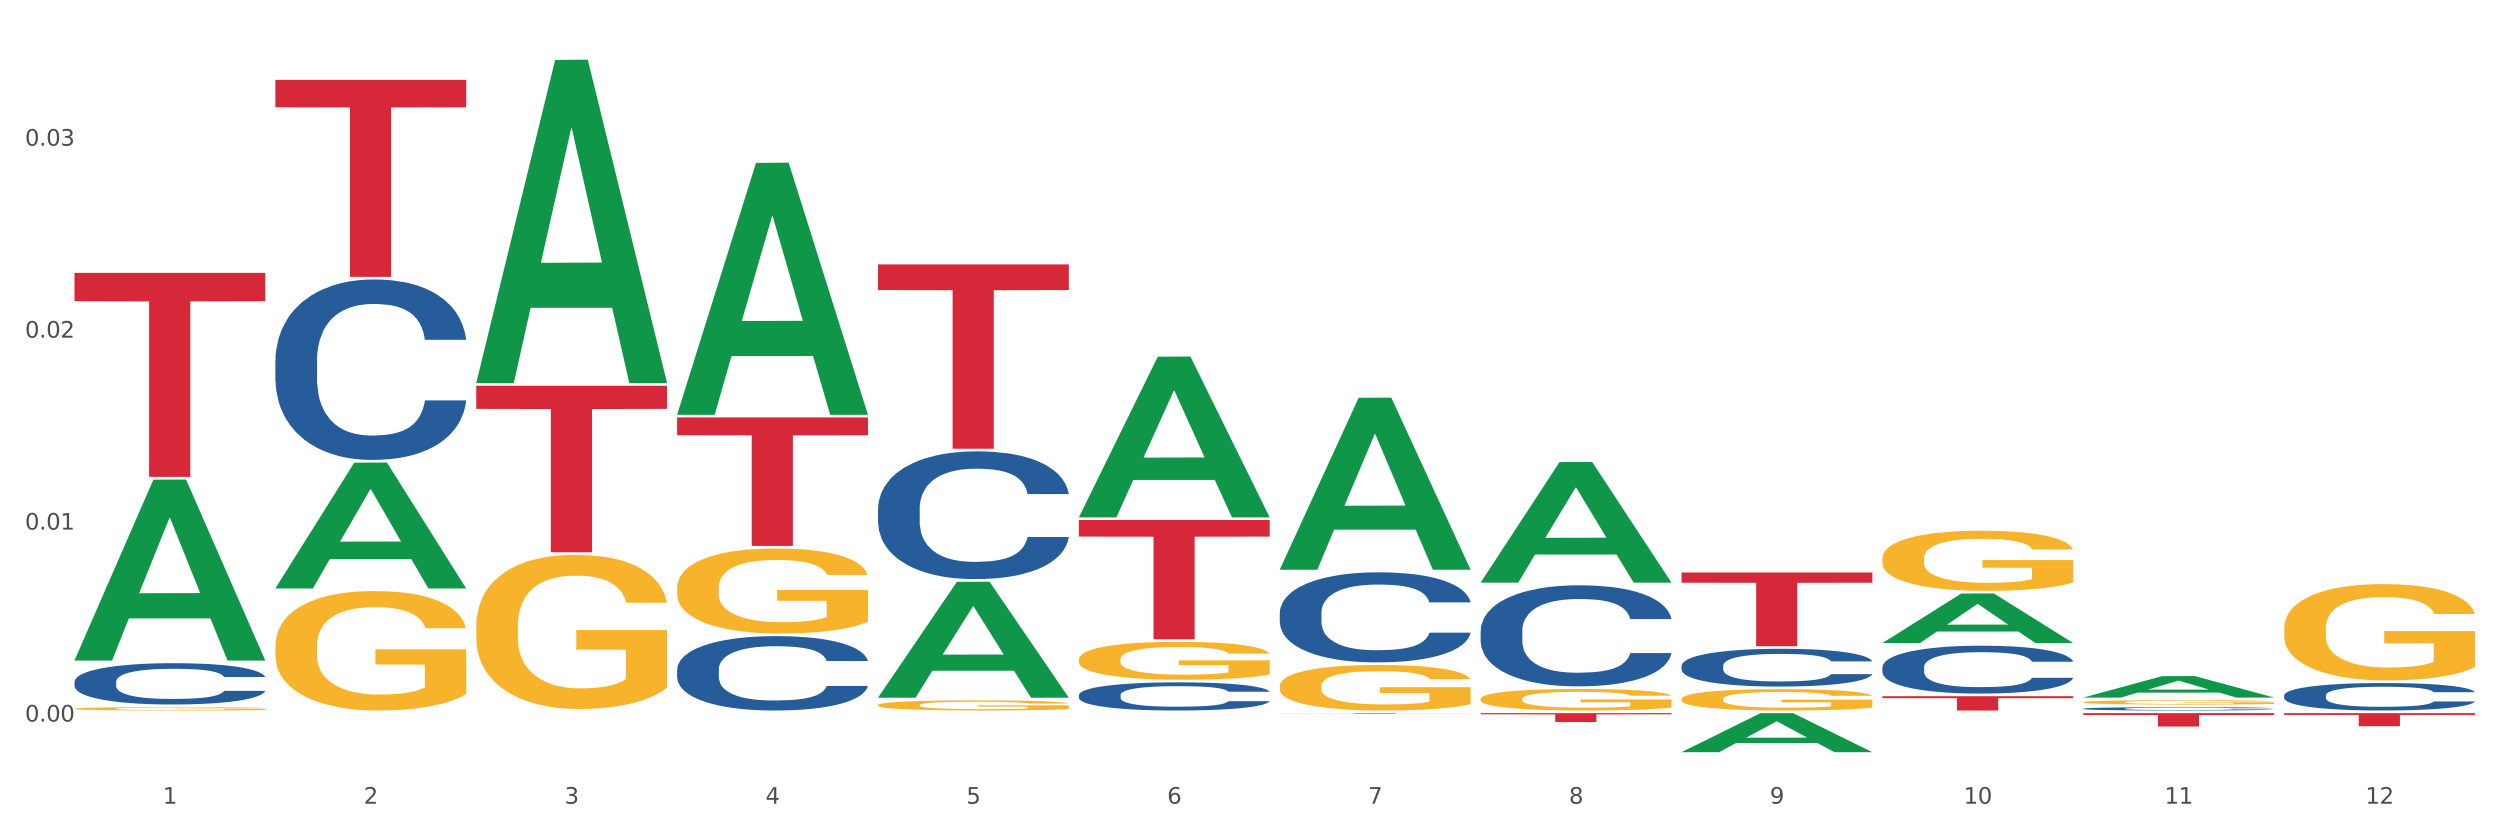 <?xml version="1.0" encoding="utf-8" standalone="no"?>
<!DOCTYPE svg PUBLIC "-//W3C//DTD SVG 1.1//EN"
  "http://www.w3.org/Graphics/SVG/1.1/DTD/svg11.dtd">
<svg xmlns:xlink="http://www.w3.org/1999/xlink" width="1080pt" height="360pt" viewBox="0 0 1080 360" xmlns="http://www.w3.org/2000/svg" version="1.1">
 <rect x="0" y="0" width="1080" height="360" fill="#333333" stroke="none"/>
 <defs>
  <style type="text/css">*{stroke-linejoin: round; stroke-linecap: butt}</style>
 </defs>
 <g id="figure_1">
  <g id="patch_1">
   <path d="M 0 360 
L 1080 360 
L 1080 0 
L 0 0 
z
" style="fill: #ffffff; stroke: #ffffff; stroke-linejoin: miter"/>
  </g>
  <g id="axes_1">
   <g id="matplotlib.axis_1">
    <g id="xtick_1">
     <g id="text_1">
      <!-- 1 -->
      <g style="fill: #4d4d4d" transform="translate(70.342 347.204) scale(0.096 -0.096)">
       <defs>
        <path id="DejaVuSans-31" d="M 794 531 
L 1825 531 
L 1825 4091 
L 703 3866 
L 703 4441 
L 1819 4666 
L 2450 4666 
L 2450 531 
L 3481 531 
L 3481 0 
L 794 0 
L 794 531 
z
" transform="scale(0.016)"/>
       </defs>
       <use xlink:href="#DejaVuSans-31"/>
      </g>
     </g>
    </g>
    <g id="xtick_2">
     <g id="text_2">
      <!-- 2 -->
      <g style="fill: #4d4d4d" transform="translate(157.122 347.204) scale(0.096 -0.096)">
       <defs>
        <path id="DejaVuSans-32" d="M 1228 531 
L 3431 531 
L 3431 0 
L 469 0 
L 469 531 
Q 828 903 1448 1529 
Q 2069 2156 2228 2338 
Q 2531 2678 2651 2914 
Q 2772 3150 2772 3378 
Q 2772 3750 2511 3984 
Q 2250 4219 1831 4219 
Q 1534 4219 1204 4116 
Q 875 4013 500 3803 
L 500 4441 
Q 881 4594 1212 4672 
Q 1544 4750 1819 4750 
Q 2544 4750 2975 4387 
Q 3406 4025 3406 3419 
Q 3406 3131 3298 2873 
Q 3191 2616 2906 2266 
Q 2828 2175 2409 1742 
Q 1991 1309 1228 531 
z
" transform="scale(0.016)"/>
       </defs>
       <use xlink:href="#DejaVuSans-32"/>
      </g>
     </g>
    </g>
    <g id="xtick_3">
     <g id="text_3">
      <!-- 3 -->
      <g style="fill: #4d4d4d" transform="translate(243.902 347.204) scale(0.096 -0.096)">
       <defs>
        <path id="DejaVuSans-33" d="M 2597 2516 
Q 3050 2419 3304 2112 
Q 3559 1806 3559 1356 
Q 3559 666 3084 287 
Q 2609 -91 1734 -91 
Q 1441 -91 1130 -33 
Q 819 25 488 141 
L 488 750 
Q 750 597 1062 519 
Q 1375 441 1716 441 
Q 2309 441 2620 675 
Q 2931 909 2931 1356 
Q 2931 1769 2642 2001 
Q 2353 2234 1838 2234 
L 1294 2234 
L 1294 2753 
L 1863 2753 
Q 2328 2753 2575 2939 
Q 2822 3125 2822 3475 
Q 2822 3834 2567 4026 
Q 2313 4219 1838 4219 
Q 1578 4219 1281 4162 
Q 984 4106 628 3988 
L 628 4550 
Q 988 4650 1302 4700 
Q 1616 4750 1894 4750 
Q 2613 4750 3031 4423 
Q 3450 4097 3450 3541 
Q 3450 3153 3228 2886 
Q 3006 2619 2597 2516 
z
" transform="scale(0.016)"/>
       </defs>
       <use xlink:href="#DejaVuSans-33"/>
      </g>
     </g>
    </g>
    <g id="xtick_4">
     <g id="text_4">
      <!-- 4 -->
      <g style="fill: #4d4d4d" transform="translate(330.683 347.204) scale(0.096 -0.096)">
       <defs>
        <path id="DejaVuSans-34" d="M 2419 4116 
L 825 1625 
L 2419 1625 
L 2419 4116 
z
M 2253 4666 
L 3047 4666 
L 3047 1625 
L 3713 1625 
L 3713 1100 
L 3047 1100 
L 3047 0 
L 2419 0 
L 2419 1100 
L 313 1100 
L 313 1709 
L 2253 4666 
z
" transform="scale(0.016)"/>
       </defs>
       <use xlink:href="#DejaVuSans-34"/>
      </g>
     </g>
    </g>
    <g id="xtick_5">
     <g id="text_5">
      <!-- 5 -->
      <g style="fill: #4d4d4d" transform="translate(417.463 347.204) scale(0.096 -0.096)">
       <defs>
        <path id="DejaVuSans-35" d="M 691 4666 
L 3169 4666 
L 3169 4134 
L 1269 4134 
L 1269 2991 
Q 1406 3038 1543 3061 
Q 1681 3084 1819 3084 
Q 2600 3084 3056 2656 
Q 3513 2228 3513 1497 
Q 3513 744 3044 326 
Q 2575 -91 1722 -91 
Q 1428 -91 1123 -41 
Q 819 9 494 109 
L 494 744 
Q 775 591 1075 516 
Q 1375 441 1709 441 
Q 2250 441 2565 725 
Q 2881 1009 2881 1497 
Q 2881 1984 2565 2268 
Q 2250 2553 1709 2553 
Q 1456 2553 1204 2497 
Q 953 2441 691 2322 
L 691 4666 
z
" transform="scale(0.016)"/>
       </defs>
       <use xlink:href="#DejaVuSans-35"/>
      </g>
     </g>
    </g>
    <g id="xtick_6">
     <g id="text_6">
      <!-- 6 -->
      <g style="fill: #4d4d4d" transform="translate(504.243 347.204) scale(0.096 -0.096)">
       <defs>
        <path id="DejaVuSans-36" d="M 2113 2584 
Q 1688 2584 1439 2293 
Q 1191 2003 1191 1497 
Q 1191 994 1439 701 
Q 1688 409 2113 409 
Q 2538 409 2786 701 
Q 3034 994 3034 1497 
Q 3034 2003 2786 2293 
Q 2538 2584 2113 2584 
z
M 3366 4563 
L 3366 3988 
Q 3128 4100 2886 4159 
Q 2644 4219 2406 4219 
Q 1781 4219 1451 3797 
Q 1122 3375 1075 2522 
Q 1259 2794 1537 2939 
Q 1816 3084 2150 3084 
Q 2853 3084 3261 2657 
Q 3669 2231 3669 1497 
Q 3669 778 3244 343 
Q 2819 -91 2113 -91 
Q 1303 -91 875 529 
Q 447 1150 447 2328 
Q 447 3434 972 4092 
Q 1497 4750 2381 4750 
Q 2619 4750 2861 4703 
Q 3103 4656 3366 4563 
z
" transform="scale(0.016)"/>
       </defs>
       <use xlink:href="#DejaVuSans-36"/>
      </g>
     </g>
    </g>
    <g id="xtick_7">
     <g id="text_7">
      <!-- 7 -->
      <g style="fill: #4d4d4d" transform="translate(591.024 347.204) scale(0.096 -0.096)">
       <defs>
        <path id="DejaVuSans-37" d="M 525 4666 
L 3525 4666 
L 3525 4397 
L 1831 0 
L 1172 0 
L 2766 4134 
L 525 4134 
L 525 4666 
z
" transform="scale(0.016)"/>
       </defs>
       <use xlink:href="#DejaVuSans-37"/>
      </g>
     </g>
    </g>
    <g id="xtick_8">
     <g id="text_8">
      <!-- 8 -->
      <g style="fill: #4d4d4d" transform="translate(677.804 347.204) scale(0.096 -0.096)">
       <defs>
        <path id="DejaVuSans-38" d="M 2034 2216 
Q 1584 2216 1326 1975 
Q 1069 1734 1069 1313 
Q 1069 891 1326 650 
Q 1584 409 2034 409 
Q 2484 409 2743 651 
Q 3003 894 3003 1313 
Q 3003 1734 2745 1975 
Q 2488 2216 2034 2216 
z
M 1403 2484 
Q 997 2584 770 2862 
Q 544 3141 544 3541 
Q 544 4100 942 4425 
Q 1341 4750 2034 4750 
Q 2731 4750 3128 4425 
Q 3525 4100 3525 3541 
Q 3525 3141 3298 2862 
Q 3072 2584 2669 2484 
Q 3125 2378 3379 2068 
Q 3634 1759 3634 1313 
Q 3634 634 3220 271 
Q 2806 -91 2034 -91 
Q 1263 -91 848 271 
Q 434 634 434 1313 
Q 434 1759 690 2068 
Q 947 2378 1403 2484 
z
M 1172 3481 
Q 1172 3119 1398 2916 
Q 1625 2713 2034 2713 
Q 2441 2713 2670 2916 
Q 2900 3119 2900 3481 
Q 2900 3844 2670 4047 
Q 2441 4250 2034 4250 
Q 1625 4250 1398 4047 
Q 1172 3844 1172 3481 
z
" transform="scale(0.016)"/>
       </defs>
       <use xlink:href="#DejaVuSans-38"/>
      </g>
     </g>
    </g>
    <g id="xtick_9">
     <g id="text_9">
      <!-- 9 -->
      <g style="fill: #4d4d4d" transform="translate(764.584 347.204) scale(0.096 -0.096)">
       <defs>
        <path id="DejaVuSans-39" d="M 703 97 
L 703 672 
Q 941 559 1184 500 
Q 1428 441 1663 441 
Q 2288 441 2617 861 
Q 2947 1281 2994 2138 
Q 2813 1869 2534 1725 
Q 2256 1581 1919 1581 
Q 1219 1581 811 2004 
Q 403 2428 403 3163 
Q 403 3881 828 4315 
Q 1253 4750 1959 4750 
Q 2769 4750 3195 4129 
Q 3622 3509 3622 2328 
Q 3622 1225 3098 567 
Q 2575 -91 1691 -91 
Q 1453 -91 1209 -44 
Q 966 3 703 97 
z
M 1959 2075 
Q 2384 2075 2632 2365 
Q 2881 2656 2881 3163 
Q 2881 3666 2632 3958 
Q 2384 4250 1959 4250 
Q 1534 4250 1286 3958 
Q 1038 3666 1038 3163 
Q 1038 2656 1286 2365 
Q 1534 2075 1959 2075 
z
" transform="scale(0.016)"/>
       </defs>
       <use xlink:href="#DejaVuSans-39"/>
      </g>
     </g>
    </g>
    <g id="xtick_10">
     <g id="text_10">
      <!-- 10 -->
      <g style="fill: #4d4d4d" transform="translate(848.311 347.204) scale(0.096 -0.096)">
       <defs>
        <path id="DejaVuSans-30" d="M 2034 4250 
Q 1547 4250 1301 3770 
Q 1056 3291 1056 2328 
Q 1056 1369 1301 889 
Q 1547 409 2034 409 
Q 2525 409 2770 889 
Q 3016 1369 3016 2328 
Q 3016 3291 2770 3770 
Q 2525 4250 2034 4250 
z
M 2034 4750 
Q 2819 4750 3233 4129 
Q 3647 3509 3647 2328 
Q 3647 1150 3233 529 
Q 2819 -91 2034 -91 
Q 1250 -91 836 529 
Q 422 1150 422 2328 
Q 422 3509 836 4129 
Q 1250 4750 2034 4750 
z
" transform="scale(0.016)"/>
       </defs>
       <use xlink:href="#DejaVuSans-31"/>
       <use xlink:href="#DejaVuSans-30" transform="translate(63.623 0)"/>
      </g>
     </g>
    </g>
    <g id="xtick_11">
     <g id="text_11">
      <!-- 11 -->
      <g style="fill: #4d4d4d" transform="translate(935.091 347.204) scale(0.096 -0.096)">
       <use xlink:href="#DejaVuSans-31"/>
       <use xlink:href="#DejaVuSans-31" transform="translate(63.623 0)"/>
      </g>
     </g>
    </g>
    <g id="xtick_12">
     <g id="text_12">
      <!-- 12 -->
      <g style="fill: #4d4d4d" transform="translate(1021.871 347.204) scale(0.096 -0.096)">
       <use xlink:href="#DejaVuSans-31"/>
       <use xlink:href="#DejaVuSans-32" transform="translate(63.623 0)"/>
      </g>
     </g>
    </g>
    <g id="xtick_13"/>
    <g id="xtick_14"/>
    <g id="xtick_15"/>
    <g id="xtick_16"/>
    <g id="xtick_17"/>
    <g id="xtick_18"/>
    <g id="xtick_19"/>
    <g id="xtick_20"/>
    <g id="xtick_21"/>
    <g id="xtick_22"/>
    <g id="xtick_23"/>
   </g>
   <g id="matplotlib.axis_2">
    <g id="ytick_1">
     <g id="text_13">
      <!-- 0.00 -->
      <g style="fill: #4d4d4d" transform="translate(10.8 311.714) scale(0.096 -0.096)">
       <defs>
        <path id="DejaVuSans-2e" d="M 684 794 
L 1344 794 
L 1344 0 
L 684 0 
L 684 794 
z
" transform="scale(0.016)"/>
       </defs>
       <use xlink:href="#DejaVuSans-30"/>
       <use xlink:href="#DejaVuSans-2e" transform="translate(63.623 0)"/>
       <use xlink:href="#DejaVuSans-30" transform="translate(95.41 0)"/>
       <use xlink:href="#DejaVuSans-30" transform="translate(159.033 0)"/>
      </g>
     </g>
    </g>
    <g id="ytick_2">
     <g id="text_14">
      <!-- 0.01 -->
      <g style="fill: #4d4d4d" transform="translate(10.8 228.789) scale(0.096 -0.096)">
       <use xlink:href="#DejaVuSans-30"/>
       <use xlink:href="#DejaVuSans-2e" transform="translate(63.623 0)"/>
       <use xlink:href="#DejaVuSans-30" transform="translate(95.41 0)"/>
       <use xlink:href="#DejaVuSans-31" transform="translate(159.033 0)"/>
      </g>
     </g>
    </g>
    <g id="ytick_3">
     <g id="text_15">
      <!-- 0.02 -->
      <g style="fill: #4d4d4d" transform="translate(10.8 145.864) scale(0.096 -0.096)">
       <use xlink:href="#DejaVuSans-30"/>
       <use xlink:href="#DejaVuSans-2e" transform="translate(63.623 0)"/>
       <use xlink:href="#DejaVuSans-30" transform="translate(95.41 0)"/>
       <use xlink:href="#DejaVuSans-32" transform="translate(159.033 0)"/>
      </g>
     </g>
    </g>
    <g id="ytick_4">
     <g id="text_16">
      <!-- 0.03 -->
      <g style="fill: #4d4d4d" transform="translate(10.8 62.939) scale(0.096 -0.096)">
       <use xlink:href="#DejaVuSans-30"/>
       <use xlink:href="#DejaVuSans-2e" transform="translate(63.623 0)"/>
       <use xlink:href="#DejaVuSans-30" transform="translate(95.41 0)"/>
       <use xlink:href="#DejaVuSans-33" transform="translate(159.033 0)"/>
      </g>
     </g>
    </g>
    <g id="ytick_5"/>
    <g id="ytick_6"/>
    <g id="ytick_7"/>
    <g id="ytick_8"/>
   </g>
   <g id="PolyCollection_1">
    <path d="M 32.175 285.223 
L 32.26 285.15 
L 66.256 207.221 
L 80.365 207.148 
L 114.616 285.37 
L 98.298 285.37 
L 90.904 267.155 
L 55.803 267.155 
L 55.548 267.449 
L 48.408 285.37 
L 32.175 285.37 
L 32.175 285.223 
L 60.222 256.285 
L 86.484 256.211 
L 73.481 223.82 
L 73.311 223.674 
L 73.141 223.894 
L 60.137 256.211 
L 60.222 256.285 
L 32.175 285.223 
z
" clip-path="url(#pe602c0029c)" style="fill: #109648"/>
    <path d="M 466.077 224.654 
L 548.518 224.654 
L 548.518 231.81 
L 516.088 231.858 
L 516.088 276.149 
L 498.311 276.149 
L 498.311 231.858 
L 466.077 231.81 
L 466.077 224.702 
L 466.077 224.654 
z
" clip-path="url(#pe602c0029c)" style="fill: #d62839"/>
    <path d="M 552.857 308.067 
L 635.298 308.067 
L 635.298 308.102 
L 602.869 308.102 
L 602.869 308.315 
L 585.091 308.315 
L 585.091 308.102 
L 552.857 308.102 
L 552.857 308.067 
L 552.857 308.067 
z
" clip-path="url(#pe602c0029c)" style="fill: #d62839"/>
    <path d="M 639.637 308.067 
L 722.079 308.067 
L 722.079 308.604 
L 689.649 308.608 
L 689.649 311.93 
L 671.872 311.93 
L 671.872 308.608 
L 639.637 308.604 
L 639.637 308.071 
L 639.637 308.067 
z
" clip-path="url(#pe602c0029c)" style="fill: #d62839"/>
    <path d="M 726.418 247.317 
L 808.859 247.317 
L 808.859 251.74 
L 776.429 251.77 
L 776.429 279.149 
L 758.652 279.149 
L 758.652 251.77 
L 726.418 251.74 
L 726.418 247.346 
L 726.418 247.317 
z
" clip-path="url(#pe602c0029c)" style="fill: #d62839"/>
    <path d="M 813.198 300.752 
L 895.639 300.752 
L 895.639 301.612 
L 863.21 301.618 
L 863.21 306.938 
L 845.432 306.938 
L 845.432 301.618 
L 813.198 301.612 
L 813.198 300.758 
L 813.198 300.752 
z
" clip-path="url(#pe602c0029c)" style="fill: #d62839"/>
    <path d="M 986.759 308.067 
L 1069.2 308.067 
L 1069.2 308.854 
L 1036.77 308.86 
L 1036.77 313.73 
L 1018.993 313.73 
L 1018.993 308.86 
L 986.759 308.854 
L 986.759 308.073 
L 986.759 308.067 
z
" clip-path="url(#pe602c0029c)" style="fill: #d62839"/>
    <path d="M 379.296 114.231 
L 461.738 114.231 
L 461.738 125.295 
L 429.308 125.37 
L 429.308 193.848 
L 411.531 193.848 
L 411.531 125.37 
L 379.296 125.295 
L 379.296 114.306 
L 379.296 114.231 
z
" clip-path="url(#pe602c0029c)" style="fill: #d62839"/>
    <path d="M 899.978 303.356 
L 900.076 303.355 
L 900.076 303.292 
L 900.27 303.239 
L 901.244 303.109 
L 902.704 303.001 
L 903.774 302.944 
L 904.845 302.898 
L 906.11 302.851 
L 907.668 302.802 
L 910.49 302.731 
L 912.242 302.695 
L 914.384 302.657 
L 918.277 302.602 
L 921.1 302.57 
L 924.02 302.544 
L 928.789 302.513 
L 931.904 302.499 
L 935.213 302.489 
L 939.204 302.482 
L 942.221 302.48 
L 948.84 302.486 
L 954.485 302.501 
L 957.21 302.513 
L 960.714 302.534 
L 962.564 302.548 
L 965.581 302.576 
L 968.696 302.612 
L 970.837 302.643 
L 974.049 302.702 
L 976.482 302.761 
L 978.721 302.833 
L 979.889 302.884 
L 980.765 302.93 
L 981.544 302.984 
L 982.322 303.069 
L 964.802 303.069 
L 964.121 303.008 
L 963.05 302.951 
L 961.493 302.896 
L 960.13 302.861 
L 957.794 302.818 
L 955.653 302.79 
L 953.414 302.769 
L 950.689 302.752 
L 948.548 302.743 
L 945.53 302.737 
L 939.593 302.738 
L 935.602 302.752 
L 932.877 302.769 
L 931.125 302.785 
L 929.568 302.802 
L 927.816 302.827 
L 925.772 302.863 
L 924.312 302.896 
L 922.852 302.937 
L 921.684 302.979 
L 920.613 303.027 
L 919.737 303.079 
L 919.056 303.133 
L 918.472 303.199 
L 917.985 303.308 
L 917.985 303.545 
L 918.18 303.599 
L 918.666 303.67 
L 919.25 303.723 
L 920.224 303.787 
L 921.1 303.831 
L 922.754 303.893 
L 924.604 303.945 
L 926.064 303.978 
L 927.524 304.005 
L 930.054 304.044 
L 932.877 304.075 
L 935.31 304.094 
L 938.62 304.111 
L 940.858 304.118 
L 942.805 304.121 
L 947.574 304.121 
L 950.981 304.116 
L 954.777 304.104 
L 957.697 304.089 
L 960.13 304.069 
L 962.856 304.038 
L 964.608 304.009 
L 964.608 303.647 
L 943.194 303.645 
L 943.194 303.405 
L 982.42 303.405 
L 982.42 304.111 
L 980.765 304.147 
L 978.916 304.18 
L 976.969 304.21 
L 974.049 304.246 
L 970.545 304.281 
L 967.43 304.305 
L 964.121 304.326 
L 960.228 304.345 
L 955.166 304.362 
L 952.052 304.369 
L 948.158 304.374 
L 943.584 304.376 
L 939.593 304.372 
L 935.7 304.364 
L 931.612 304.348 
L 927.621 304.326 
L 924.604 304.303 
L 921.586 304.275 
L 918.374 304.239 
L 915.844 304.204 
L 913.897 304.173 
L 911.756 304.134 
L 909.42 304.082 
L 907.668 304.035 
L 906.11 303.986 
L 904.456 303.924 
L 903.288 303.87 
L 902.12 303.803 
L 901.438 303.753 
L 900.66 303.675 
L 900.076 303.566 
L 899.978 303.356 
z
" clip-path="url(#pe602c0029c)" style="fill: #f7b32b"/>
    <path d="M 726.418 301.98 
L 726.515 301.971 
L 726.515 301.668 
L 726.71 301.407 
L 727.683 300.776 
L 729.143 300.254 
L 730.214 299.976 
L 731.284 299.749 
L 732.55 299.522 
L 734.107 299.286 
L 736.93 298.941 
L 738.682 298.764 
L 740.823 298.579 
L 744.716 298.309 
L 747.539 298.158 
L 750.459 298.032 
L 755.228 297.88 
L 758.343 297.813 
L 761.652 297.762 
L 765.643 297.728 
L 768.66 297.72 
L 775.279 297.745 
L 780.924 297.821 
L 783.65 297.88 
L 787.154 297.981 
L 789.003 298.048 
L 792.02 298.183 
L 795.135 298.36 
L 797.276 298.511 
L 800.488 298.798 
L 802.922 299.084 
L 805.16 299.437 
L 806.328 299.682 
L 807.204 299.909 
L 807.983 300.17 
L 808.762 300.582 
L 791.242 300.582 
L 790.56 300.288 
L 789.49 300.01 
L 787.932 299.74 
L 786.57 299.572 
L 784.234 299.362 
L 782.092 299.227 
L 779.854 299.126 
L 777.128 299.042 
L 774.987 299 
L 771.97 298.966 
L 766.032 298.974 
L 762.042 299.042 
L 759.316 299.126 
L 757.564 299.202 
L 756.007 299.286 
L 754.255 299.404 
L 752.211 299.58 
L 750.751 299.74 
L 749.291 299.942 
L 748.123 300.145 
L 747.052 300.38 
L 746.176 300.633 
L 745.495 300.894 
L 744.911 301.214 
L 744.424 301.744 
L 744.424 302.897 
L 744.619 303.158 
L 745.106 303.503 
L 745.69 303.764 
L 746.663 304.076 
L 747.539 304.286 
L 749.194 304.589 
L 751.043 304.842 
L 752.503 305.002 
L 753.963 305.137 
L 756.494 305.322 
L 759.316 305.473 
L 761.75 305.566 
L 765.059 305.65 
L 767.298 305.684 
L 769.244 305.701 
L 774.014 305.701 
L 777.42 305.675 
L 781.216 305.616 
L 784.136 305.541 
L 786.57 305.448 
L 789.295 305.296 
L 791.047 305.153 
L 791.047 303.394 
L 769.634 303.386 
L 769.634 302.215 
L 808.859 302.215 
L 808.859 305.65 
L 807.204 305.827 
L 805.355 305.987 
L 803.408 306.13 
L 800.488 306.307 
L 796.984 306.475 
L 793.87 306.593 
L 790.56 306.694 
L 786.667 306.786 
L 781.606 306.871 
L 778.491 306.904 
L 774.598 306.93 
L 770.023 306.938 
L 766.032 306.921 
L 762.139 306.879 
L 758.051 306.803 
L 754.06 306.694 
L 751.043 306.584 
L 748.026 306.45 
L 744.814 306.273 
L 742.283 306.105 
L 740.336 305.953 
L 738.195 305.759 
L 735.859 305.507 
L 734.107 305.28 
L 732.55 305.044 
L 730.895 304.741 
L 729.727 304.48 
L 728.559 304.152 
L 727.878 303.907 
L 727.099 303.529 
L 726.515 302.998 
L 726.418 301.98 
z
" clip-path="url(#pe602c0029c)" style="fill: #f7b32b"/>
    <path d="M 639.637 301.936 
L 639.735 301.927 
L 639.735 301.622 
L 639.929 301.358 
L 640.903 300.721 
L 642.363 300.195 
L 643.433 299.915 
L 644.504 299.685 
L 645.769 299.456 
L 647.327 299.218 
L 650.149 298.87 
L 651.901 298.692 
L 654.043 298.505 
L 657.936 298.233 
L 660.759 298.08 
L 663.679 297.953 
L 668.448 297.8 
L 671.563 297.732 
L 674.872 297.681 
L 678.863 297.647 
L 681.88 297.639 
L 688.499 297.664 
L 694.144 297.741 
L 696.869 297.8 
L 700.373 297.902 
L 702.223 297.97 
L 705.24 298.106 
L 708.355 298.284 
L 710.496 298.437 
L 713.708 298.726 
L 716.141 299.015 
L 718.38 299.371 
L 719.548 299.617 
L 720.424 299.847 
L 721.203 300.11 
L 721.981 300.526 
L 704.461 300.526 
L 703.78 300.229 
L 702.709 299.949 
L 701.152 299.677 
L 699.789 299.507 
L 697.453 299.295 
L 695.312 299.159 
L 693.073 299.057 
L 690.348 298.972 
L 688.207 298.93 
L 685.189 298.896 
L 679.252 298.904 
L 675.261 298.972 
L 672.536 299.057 
L 670.784 299.133 
L 669.227 299.218 
L 667.475 299.337 
L 665.431 299.516 
L 663.971 299.677 
L 662.511 299.881 
L 661.343 300.085 
L 660.272 300.322 
L 659.396 300.577 
L 658.715 300.84 
L 658.131 301.163 
L 657.644 301.698 
L 657.644 302.862 
L 657.839 303.125 
L 658.325 303.473 
L 658.909 303.736 
L 659.883 304.051 
L 660.759 304.263 
L 662.413 304.569 
L 664.263 304.823 
L 665.723 304.985 
L 667.183 305.121 
L 669.713 305.307 
L 672.536 305.46 
L 674.969 305.554 
L 678.279 305.639 
L 680.517 305.673 
L 682.464 305.69 
L 687.233 305.69 
L 690.64 305.664 
L 694.436 305.605 
L 697.356 305.528 
L 699.789 305.435 
L 702.515 305.282 
L 704.267 305.138 
L 704.267 303.363 
L 682.853 303.354 
L 682.853 302.174 
L 722.079 302.174 
L 722.079 305.639 
L 720.424 305.817 
L 718.575 305.978 
L 716.628 306.123 
L 713.708 306.301 
L 710.204 306.471 
L 707.089 306.59 
L 703.78 306.692 
L 699.887 306.785 
L 694.825 306.87 
L 691.711 306.904 
L 687.817 306.93 
L 683.243 306.938 
L 679.252 306.921 
L 675.359 306.879 
L 671.271 306.802 
L 667.28 306.692 
L 664.263 306.581 
L 661.245 306.445 
L 658.033 306.267 
L 655.503 306.097 
L 653.556 305.944 
L 651.415 305.749 
L 649.079 305.494 
L 647.327 305.265 
L 645.769 305.027 
L 644.115 304.721 
L 642.947 304.458 
L 641.779 304.127 
L 641.097 303.881 
L 640.319 303.499 
L 639.735 302.964 
L 639.637 301.936 
z
" clip-path="url(#pe602c0029c)" style="fill: #f7b32b"/>
    <path d="M 552.857 296.361 
L 552.954 296.343 
L 552.954 295.697 
L 553.149 295.14 
L 554.122 293.794 
L 555.582 292.68 
L 556.653 292.088 
L 557.724 291.603 
L 558.989 291.118 
L 560.546 290.615 
L 563.369 289.879 
L 565.121 289.502 
L 567.262 289.107 
L 571.156 288.532 
L 573.978 288.209 
L 576.898 287.94 
L 581.668 287.616 
L 584.782 287.473 
L 588.092 287.365 
L 592.082 287.293 
L 595.1 287.275 
L 601.718 287.329 
L 607.364 287.491 
L 610.089 287.616 
L 613.593 287.832 
L 615.442 287.976 
L 618.46 288.263 
L 621.574 288.64 
L 623.716 288.963 
L 626.928 289.574 
L 629.361 290.184 
L 631.6 290.938 
L 632.768 291.459 
L 633.644 291.944 
L 634.422 292.501 
L 635.201 293.381 
L 617.681 293.381 
L 617 292.752 
L 615.929 292.159 
L 614.372 291.585 
L 613.009 291.226 
L 610.673 290.777 
L 608.532 290.489 
L 606.293 290.274 
L 603.568 290.094 
L 601.426 290.005 
L 598.409 289.933 
L 592.472 289.951 
L 588.481 290.094 
L 585.756 290.274 
L 584.004 290.436 
L 582.446 290.615 
L 580.694 290.867 
L 578.65 291.244 
L 577.19 291.585 
L 575.73 292.016 
L 574.562 292.447 
L 573.492 292.95 
L 572.616 293.488 
L 571.934 294.045 
L 571.35 294.727 
L 570.864 295.859 
L 570.864 298.319 
L 571.058 298.875 
L 571.545 299.612 
L 572.129 300.168 
L 573.102 300.833 
L 573.978 301.282 
L 575.633 301.928 
L 577.482 302.467 
L 578.942 302.808 
L 580.402 303.095 
L 582.933 303.49 
L 585.756 303.813 
L 588.189 304.011 
L 591.498 304.191 
L 593.737 304.262 
L 595.684 304.298 
L 600.453 304.298 
L 603.86 304.244 
L 607.656 304.119 
L 610.576 303.957 
L 613.009 303.76 
L 615.734 303.436 
L 617.486 303.131 
L 617.486 299.378 
L 596.073 299.36 
L 596.073 296.864 
L 635.298 296.864 
L 635.298 304.191 
L 633.644 304.568 
L 631.794 304.909 
L 629.848 305.214 
L 626.928 305.591 
L 623.424 305.95 
L 620.309 306.202 
L 617 306.417 
L 613.106 306.615 
L 608.045 306.794 
L 604.93 306.866 
L 601.037 306.92 
L 596.462 306.938 
L 592.472 306.902 
L 588.578 306.812 
L 584.49 306.651 
L 580.5 306.417 
L 577.482 306.184 
L 574.465 305.896 
L 571.253 305.519 
L 568.722 305.16 
L 566.776 304.837 
L 564.634 304.424 
L 562.298 303.885 
L 560.546 303.4 
L 558.989 302.898 
L 557.334 302.251 
L 556.166 301.695 
L 554.998 300.994 
L 554.317 300.474 
L 553.538 299.665 
L 552.954 298.534 
L 552.857 296.361 
z
" clip-path="url(#pe602c0029c)" style="fill: #f7b32b"/>
    <path d="M 466.077 284.841 
L 466.174 284.826 
L 466.174 284.288 
L 466.369 283.825 
L 467.342 282.704 
L 468.802 281.777 
L 469.873 281.284 
L 470.943 280.88 
L 472.209 280.477 
L 473.766 280.058 
L 476.589 279.445 
L 478.341 279.131 
L 480.482 278.802 
L 484.375 278.324 
L 487.198 278.055 
L 490.118 277.831 
L 494.887 277.562 
L 498.002 277.442 
L 501.311 277.353 
L 505.302 277.293 
L 508.319 277.278 
L 514.938 277.323 
L 520.583 277.457 
L 523.309 277.562 
L 526.813 277.741 
L 528.662 277.861 
L 531.679 278.1 
L 534.794 278.414 
L 536.935 278.683 
L 540.147 279.191 
L 542.581 279.699 
L 544.819 280.327 
L 545.987 280.761 
L 546.863 281.164 
L 547.642 281.627 
L 548.421 282.36 
L 530.901 282.36 
L 530.219 281.837 
L 529.149 281.343 
L 527.591 280.865 
L 526.229 280.566 
L 523.893 280.193 
L 521.751 279.953 
L 519.513 279.774 
L 516.787 279.625 
L 514.646 279.55 
L 511.629 279.49 
L 505.691 279.505 
L 501.701 279.625 
L 498.975 279.774 
L 497.223 279.909 
L 495.666 280.058 
L 493.914 280.267 
L 491.87 280.581 
L 490.41 280.865 
L 488.95 281.224 
L 487.782 281.583 
L 486.711 282.001 
L 485.835 282.45 
L 485.154 282.913 
L 484.57 283.481 
L 484.083 284.423 
L 484.083 286.47 
L 484.278 286.934 
L 484.765 287.547 
L 485.349 288.01 
L 486.322 288.563 
L 487.198 288.937 
L 488.853 289.475 
L 490.702 289.923 
L 492.162 290.207 
L 493.622 290.446 
L 496.153 290.775 
L 498.975 291.044 
L 501.409 291.209 
L 504.718 291.358 
L 506.957 291.418 
L 508.903 291.448 
L 513.673 291.448 
L 517.079 291.403 
L 520.875 291.298 
L 523.795 291.164 
L 526.229 290.999 
L 528.954 290.73 
L 530.706 290.476 
L 530.706 287.352 
L 509.293 287.337 
L 509.293 285.26 
L 548.518 285.26 
L 548.518 291.358 
L 546.863 291.672 
L 545.014 291.956 
L 543.067 292.21 
L 540.147 292.524 
L 536.643 292.823 
L 533.529 293.032 
L 530.219 293.212 
L 526.326 293.376 
L 521.265 293.525 
L 518.15 293.585 
L 514.257 293.63 
L 509.682 293.645 
L 505.691 293.615 
L 501.798 293.54 
L 497.71 293.406 
L 493.719 293.212 
L 490.702 293.017 
L 487.685 292.778 
L 484.473 292.464 
L 481.942 292.165 
L 479.995 291.896 
L 477.854 291.552 
L 475.518 291.104 
L 473.766 290.7 
L 472.209 290.282 
L 470.554 289.744 
L 469.386 289.28 
L 468.218 288.697 
L 467.537 288.264 
L 466.758 287.591 
L 466.174 286.65 
L 466.077 284.841 
z
" clip-path="url(#pe602c0029c)" style="fill: #f7b32b"/>
    <path d="M 379.296 304.582 
L 379.394 304.578 
L 379.394 304.434 
L 379.588 304.31 
L 380.562 304.01 
L 382.022 303.762 
L 383.092 303.63 
L 384.163 303.522 
L 385.428 303.414 
L 386.986 303.302 
L 389.808 303.138 
L 391.56 303.054 
L 393.702 302.966 
L 397.595 302.838 
L 400.418 302.766 
L 403.338 302.706 
L 408.107 302.634 
L 411.222 302.602 
L 414.531 302.578 
L 418.522 302.562 
L 421.539 302.558 
L 428.158 302.57 
L 433.803 302.606 
L 436.528 302.634 
L 440.032 302.682 
L 441.882 302.714 
L 444.899 302.778 
L 448.014 302.862 
L 450.155 302.934 
L 453.367 303.07 
L 455.8 303.206 
L 458.039 303.374 
L 459.207 303.49 
L 460.083 303.598 
L 460.862 303.722 
L 461.64 303.918 
L 444.12 303.918 
L 443.439 303.778 
L 442.368 303.646 
L 440.811 303.518 
L 439.448 303.438 
L 437.112 303.338 
L 434.971 303.274 
L 432.732 303.226 
L 430.007 303.186 
L 427.866 303.166 
L 424.848 303.15 
L 418.911 303.154 
L 414.92 303.186 
L 412.195 303.226 
L 410.443 303.262 
L 408.886 303.302 
L 407.134 303.358 
L 405.09 303.442 
L 403.63 303.518 
L 402.17 303.614 
L 401.002 303.71 
L 399.931 303.822 
L 399.055 303.942 
L 398.374 304.066 
L 397.79 304.218 
L 397.303 304.47 
L 397.303 305.018 
L 397.498 305.142 
L 397.984 305.306 
L 398.568 305.43 
L 399.542 305.578 
L 400.418 305.678 
L 402.072 305.822 
L 403.922 305.942 
L 405.382 306.018 
L 406.842 306.082 
L 409.372 306.17 
L 412.195 306.242 
L 414.628 306.286 
L 417.938 306.326 
L 420.176 306.342 
L 422.123 306.35 
L 426.892 306.35 
L 430.299 306.338 
L 434.095 306.31 
L 437.015 306.274 
L 439.448 306.23 
L 442.174 306.158 
L 443.926 306.09 
L 443.926 305.254 
L 422.512 305.25 
L 422.512 304.694 
L 461.738 304.694 
L 461.738 306.326 
L 460.083 306.41 
L 458.234 306.486 
L 456.287 306.554 
L 453.367 306.638 
L 449.863 306.718 
L 446.748 306.774 
L 443.439 306.822 
L 439.546 306.866 
L 434.484 306.906 
L 431.37 306.922 
L 427.476 306.934 
L 422.902 306.938 
L 418.911 306.93 
L 415.018 306.91 
L 410.93 306.874 
L 406.939 306.822 
L 403.922 306.77 
L 400.904 306.706 
L 397.692 306.622 
L 395.162 306.542 
L 393.215 306.47 
L 391.074 306.378 
L 388.738 306.258 
L 386.986 306.15 
L 385.428 306.038 
L 383.774 305.894 
L 382.606 305.77 
L 381.438 305.614 
L 380.756 305.498 
L 379.978 305.318 
L 379.394 305.066 
L 379.296 304.582 
z
" clip-path="url(#pe602c0029c)" style="fill: #f7b32b"/>
    <path d="M 292.516 253.929 
L 292.613 253.896 
L 292.613 252.688 
L 292.808 251.649 
L 293.781 249.133 
L 295.241 247.054 
L 296.312 245.947 
L 297.383 245.041 
L 298.648 244.136 
L 300.205 243.197 
L 303.028 241.822 
L 304.78 241.117 
L 306.921 240.379 
L 310.815 239.306 
L 313.637 238.702 
L 316.557 238.199 
L 321.327 237.596 
L 324.441 237.327 
L 327.751 237.126 
L 331.741 236.992 
L 334.759 236.958 
L 341.377 237.059 
L 347.023 237.361 
L 349.748 237.596 
L 353.252 237.998 
L 355.101 238.266 
L 358.119 238.803 
L 361.233 239.507 
L 363.375 240.111 
L 366.587 241.251 
L 369.02 242.392 
L 371.259 243.8 
L 372.427 244.773 
L 373.303 245.679 
L 374.081 246.718 
L 374.86 248.362 
L 357.34 248.362 
L 356.659 247.188 
L 355.588 246.081 
L 354.031 245.008 
L 352.668 244.337 
L 350.332 243.499 
L 348.191 242.962 
L 345.952 242.559 
L 343.227 242.224 
L 341.085 242.056 
L 338.068 241.922 
L 332.131 241.956 
L 328.14 242.224 
L 325.415 242.559 
L 323.663 242.861 
L 322.105 243.197 
L 320.353 243.666 
L 318.309 244.371 
L 316.849 245.008 
L 315.389 245.813 
L 314.221 246.618 
L 313.151 247.557 
L 312.275 248.563 
L 311.593 249.603 
L 311.009 250.877 
L 310.523 252.99 
L 310.523 257.585 
L 310.717 258.625 
L 311.204 260 
L 311.788 261.04 
L 312.761 262.281 
L 313.637 263.119 
L 315.292 264.326 
L 317.141 265.333 
L 318.601 265.97 
L 320.061 266.506 
L 322.592 267.244 
L 325.415 267.848 
L 327.848 268.217 
L 331.157 268.552 
L 333.396 268.687 
L 335.343 268.754 
L 340.112 268.754 
L 343.519 268.653 
L 347.315 268.418 
L 350.235 268.116 
L 352.668 267.747 
L 355.393 267.144 
L 357.145 266.574 
L 357.145 259.564 
L 335.732 259.53 
L 335.732 254.868 
L 374.957 254.868 
L 374.957 268.552 
L 373.303 269.257 
L 371.453 269.894 
L 369.507 270.464 
L 366.587 271.168 
L 363.083 271.839 
L 359.968 272.309 
L 356.659 272.711 
L 352.765 273.08 
L 347.704 273.416 
L 344.589 273.55 
L 340.696 273.65 
L 336.121 273.684 
L 332.131 273.617 
L 328.237 273.449 
L 324.149 273.147 
L 320.159 272.711 
L 317.141 272.275 
L 314.124 271.739 
L 310.912 271.034 
L 308.381 270.363 
L 306.435 269.76 
L 304.293 268.988 
L 301.957 267.982 
L 300.205 267.077 
L 298.648 266.138 
L 296.993 264.93 
L 295.825 263.89 
L 294.657 262.582 
L 293.976 261.61 
L 293.197 260.1 
L 292.613 257.987 
L 292.516 253.929 
z
" clip-path="url(#pe602c0029c)" style="fill: #f7b32b"/>
    <path d="M 813.198 241.279 
L 813.295 241.255 
L 813.295 240.401 
L 813.49 239.666 
L 814.463 237.887 
L 815.923 236.416 
L 816.994 235.633 
L 818.065 234.993 
L 819.33 234.352 
L 820.887 233.688 
L 823.71 232.716 
L 825.462 232.218 
L 827.603 231.696 
L 831.497 230.937 
L 834.319 230.51 
L 837.239 230.154 
L 842.009 229.727 
L 845.123 229.537 
L 848.433 229.395 
L 852.423 229.3 
L 855.441 229.276 
L 862.059 229.347 
L 867.705 229.561 
L 870.43 229.727 
L 873.934 230.012 
L 875.783 230.201 
L 878.801 230.581 
L 881.915 231.079 
L 884.057 231.506 
L 887.269 232.312 
L 889.702 233.119 
L 891.941 234.115 
L 893.109 234.803 
L 893.985 235.443 
L 894.763 236.179 
L 895.542 237.341 
L 878.022 237.341 
L 877.341 236.511 
L 876.27 235.728 
L 874.713 234.969 
L 873.35 234.495 
L 871.014 233.902 
L 868.873 233.522 
L 866.634 233.238 
L 863.909 233 
L 861.767 232.882 
L 858.75 232.787 
L 852.813 232.811 
L 848.822 233 
L 846.097 233.238 
L 844.345 233.451 
L 842.787 233.688 
L 841.035 234.02 
L 838.991 234.518 
L 837.531 234.969 
L 836.071 235.538 
L 834.903 236.108 
L 833.833 236.772 
L 832.957 237.483 
L 832.275 238.219 
L 831.691 239.12 
L 831.205 240.614 
L 831.205 243.864 
L 831.399 244.599 
L 831.886 245.572 
L 832.47 246.307 
L 833.443 247.185 
L 834.319 247.778 
L 835.974 248.632 
L 837.823 249.343 
L 839.283 249.794 
L 840.743 250.173 
L 843.274 250.695 
L 846.097 251.122 
L 848.53 251.383 
L 851.839 251.62 
L 854.078 251.715 
L 856.025 251.763 
L 860.794 251.763 
L 864.201 251.691 
L 867.997 251.525 
L 870.917 251.312 
L 873.35 251.051 
L 876.075 250.624 
L 877.827 250.221 
L 877.827 245.263 
L 856.414 245.24 
L 856.414 241.943 
L 895.639 241.943 
L 895.639 251.62 
L 893.985 252.118 
L 892.135 252.569 
L 890.189 252.972 
L 887.269 253.47 
L 883.765 253.945 
L 880.65 254.277 
L 877.341 254.562 
L 873.447 254.822 
L 868.386 255.06 
L 865.271 255.155 
L 861.378 255.226 
L 856.803 255.249 
L 852.813 255.202 
L 848.919 255.083 
L 844.831 254.87 
L 840.841 254.562 
L 837.823 254.253 
L 834.806 253.874 
L 831.594 253.376 
L 829.063 252.901 
L 827.117 252.474 
L 824.975 251.929 
L 822.639 251.217 
L 820.887 250.577 
L 819.33 249.913 
L 817.675 249.059 
L 816.507 248.323 
L 815.339 247.398 
L 814.658 246.71 
L 813.879 245.643 
L 813.295 244.149 
L 813.198 241.279 
z
" clip-path="url(#pe602c0029c)" style="fill: #f7b32b"/>
    <path d="M 205.736 270.475 
L 205.833 270.414 
L 205.833 268.225 
L 206.028 266.341 
L 207.001 261.781 
L 208.461 258.012 
L 209.532 256.005 
L 210.602 254.364 
L 211.868 252.722 
L 213.425 251.02 
L 216.248 248.527 
L 218 247.251 
L 220.141 245.913 
L 224.034 243.968 
L 226.857 242.873 
L 229.777 241.961 
L 234.546 240.867 
L 237.661 240.381 
L 240.97 240.016 
L 244.961 239.773 
L 247.978 239.712 
L 254.597 239.894 
L 260.242 240.441 
L 262.968 240.867 
L 266.472 241.596 
L 268.321 242.083 
L 271.338 243.056 
L 274.453 244.332 
L 276.594 245.427 
L 279.806 247.494 
L 282.24 249.561 
L 284.478 252.114 
L 285.646 253.877 
L 286.522 255.519 
L 287.301 257.404 
L 288.08 260.383 
L 270.56 260.383 
L 269.878 258.255 
L 268.808 256.249 
L 267.25 254.303 
L 265.888 253.087 
L 263.552 251.567 
L 261.41 250.594 
L 259.172 249.865 
L 256.446 249.257 
L 254.305 248.953 
L 251.288 248.71 
L 245.35 248.771 
L 241.36 249.257 
L 238.634 249.865 
L 236.882 250.412 
L 235.325 251.02 
L 233.573 251.871 
L 231.529 253.148 
L 230.069 254.303 
L 228.609 255.762 
L 227.441 257.221 
L 226.37 258.924 
L 225.494 260.747 
L 224.813 262.632 
L 224.229 264.942 
L 223.742 268.773 
L 223.742 277.102 
L 223.937 278.986 
L 224.424 281.479 
L 225.008 283.364 
L 225.981 285.613 
L 226.857 287.133 
L 228.512 289.322 
L 230.361 291.146 
L 231.821 292.301 
L 233.281 293.274 
L 235.812 294.611 
L 238.634 295.706 
L 241.068 296.374 
L 244.377 296.982 
L 246.616 297.226 
L 248.562 297.347 
L 253.332 297.347 
L 256.738 297.165 
L 260.534 296.739 
L 263.454 296.192 
L 265.888 295.523 
L 268.613 294.429 
L 270.365 293.395 
L 270.365 280.689 
L 248.952 280.628 
L 248.952 272.177 
L 288.177 272.177 
L 288.177 296.982 
L 286.522 298.259 
L 284.673 299.414 
L 282.726 300.448 
L 279.806 301.724 
L 276.302 302.94 
L 273.188 303.792 
L 269.878 304.521 
L 265.985 305.19 
L 260.924 305.798 
L 257.809 306.041 
L 253.916 306.223 
L 249.341 306.284 
L 245.35 306.163 
L 241.457 305.859 
L 237.369 305.311 
L 233.378 304.521 
L 230.361 303.731 
L 227.344 302.758 
L 224.132 301.481 
L 221.601 300.265 
L 219.654 299.171 
L 217.513 297.773 
L 215.177 295.949 
L 213.425 294.307 
L 211.868 292.605 
L 210.213 290.416 
L 209.045 288.532 
L 207.877 286.161 
L 207.196 284.397 
L 206.417 281.662 
L 205.833 277.831 
L 205.736 270.475 
z
" clip-path="url(#pe602c0029c)" style="fill: #f7b32b"/>
    <path d="M 292.516 180.316 
L 374.957 180.316 
L 374.957 188.031 
L 342.528 188.083 
L 342.528 235.829 
L 324.75 235.829 
L 324.75 188.083 
L 292.516 188.031 
L 292.516 180.368 
L 292.516 180.316 
z
" clip-path="url(#pe602c0029c)" style="fill: #d62839"/>
    <path d="M 118.955 34.51 
L 201.397 34.51 
L 201.397 46.334 
L 168.967 46.414 
L 168.967 119.597 
L 151.189 119.597 
L 151.189 46.414 
L 118.955 46.334 
L 118.955 34.59 
L 118.955 34.51 
z
" clip-path="url(#pe602c0029c)" style="fill: #d62839"/>
    <path d="M 986.759 300.401 
L 986.856 300.39 
L 986.856 300.086 
L 987.148 299.675 
L 988.22 298.916 
L 989.585 298.342 
L 991.923 297.67 
L 993.19 297.388 
L 994.847 297.074 
L 998.258 296.564 
L 1002.156 296.131 
L 1004.884 295.892 
L 1006.93 295.741 
L 1011.511 295.47 
L 1014.142 295.35 
L 1016.87 295.253 
L 1019.209 295.188 
L 1023.107 295.112 
L 1026.225 295.08 
L 1029.831 295.069 
L 1032.852 295.08 
L 1036.847 295.123 
L 1042.694 295.253 
L 1044.935 295.329 
L 1047.956 295.459 
L 1051.075 295.632 
L 1053.608 295.806 
L 1056.532 296.055 
L 1059.553 296.38 
L 1062.476 296.792 
L 1064.522 297.171 
L 1066.179 297.572 
L 1067.641 298.06 
L 1068.713 298.591 
L 1069.2 299.035 
L 1051.367 299.035 
L 1050.88 298.634 
L 1049.905 298.201 
L 1048.931 297.908 
L 1047.859 297.67 
L 1046.202 297.399 
L 1044.74 297.225 
L 1042.304 297.019 
L 1040.063 296.889 
L 1038.211 296.814 
L 1035.97 296.749 
L 1031.195 296.683 
L 1027.784 296.683 
L 1025.641 296.705 
L 1023.009 296.759 
L 1020.768 296.835 
L 1018.137 296.965 
L 1016.091 297.106 
L 1014.044 297.29 
L 1012.875 297.42 
L 1011.121 297.659 
L 1009.951 297.854 
L 1008.392 298.19 
L 1007.515 298.428 
L 1005.956 299.046 
L 1005.274 299.501 
L 1004.982 299.816 
L 1004.787 300.162 
L 1004.787 301.853 
L 1005.371 302.612 
L 1005.859 302.937 
L 1006.638 303.305 
L 1008.1 303.782 
L 1010.244 304.248 
L 1012.485 304.584 
L 1014.337 304.79 
L 1016.091 304.942 
L 1017.845 305.061 
L 1019.989 305.169 
L 1021.743 305.234 
L 1024.374 305.299 
L 1027.492 305.332 
L 1029.928 305.332 
L 1034.898 305.278 
L 1037.139 305.223 
L 1039.283 305.148 
L 1041.622 305.028 
L 1043.474 304.898 
L 1044.546 304.801 
L 1046.3 304.595 
L 1047.664 304.378 
L 1048.833 304.129 
L 1049.613 303.912 
L 1050.49 303.587 
L 1051.172 303.218 
L 1051.367 303.023 
L 1069.2 303.023 
L 1068.81 303.414 
L 1068.128 303.793 
L 1066.764 304.302 
L 1065.692 304.595 
L 1064.035 304.952 
L 1062.281 305.256 
L 1059.845 305.592 
L 1057.604 305.841 
L 1055.265 306.058 
L 1052.731 306.253 
L 1048.151 306.524 
L 1046.495 306.6 
L 1042.986 306.73 
L 1040.258 306.806 
L 1036.262 306.882 
L 1032.17 306.925 
L 1027.882 306.936 
L 1024.081 306.914 
L 1019.891 306.849 
L 1017.26 306.784 
L 1014.337 306.686 
L 1010.926 306.535 
L 1007.71 306.351 
L 1004.689 306.134 
L 1001.863 305.885 
L 999.232 305.603 
L 995.821 305.137 
L 993.288 304.682 
L 991.436 304.259 
L 990.169 303.901 
L 988.903 303.446 
L 988.22 303.132 
L 987.148 302.373 
L 986.759 301.669 
L 986.759 300.401 
z
" clip-path="url(#pe602c0029c)" style="fill: #255c99"/>
    <path d="M 899.978 306.149 
L 900.076 306.148 
L 900.076 306.111 
L 900.368 306.061 
L 901.44 305.97 
L 902.804 305.9 
L 905.143 305.819 
L 906.41 305.785 
L 908.067 305.747 
L 911.477 305.686 
L 915.375 305.633 
L 918.104 305.605 
L 920.15 305.586 
L 924.73 305.554 
L 927.361 305.539 
L 930.09 305.527 
L 932.429 305.519 
L 936.327 305.51 
L 939.445 305.506 
L 943.051 305.505 
L 946.071 305.506 
L 950.067 305.512 
L 955.914 305.527 
L 958.155 305.537 
L 961.176 305.552 
L 964.294 305.573 
L 966.828 305.594 
L 969.751 305.624 
L 972.772 305.663 
L 975.696 305.713 
L 977.742 305.759 
L 979.399 305.807 
L 980.86 305.866 
L 981.932 305.93 
L 982.42 305.984 
L 964.587 305.984 
L 964.099 305.936 
L 963.125 305.883 
L 962.15 305.848 
L 961.078 305.819 
L 959.422 305.786 
L 957.96 305.766 
L 955.524 305.741 
L 953.283 305.725 
L 951.431 305.716 
L 949.19 305.708 
L 944.415 305.7 
L 941.004 305.7 
L 938.86 305.703 
L 936.229 305.709 
L 933.988 305.718 
L 931.357 305.734 
L 929.31 305.751 
L 927.264 305.773 
L 926.095 305.789 
L 924.34 305.818 
L 923.171 305.841 
L 921.612 305.882 
L 920.735 305.911 
L 919.176 305.985 
L 918.494 306.04 
L 918.201 306.078 
L 918.006 306.12 
L 918.006 306.324 
L 918.591 306.416 
L 919.078 306.455 
L 919.858 306.5 
L 921.32 306.557 
L 923.463 306.613 
L 925.705 306.654 
L 927.556 306.679 
L 929.31 306.697 
L 931.064 306.712 
L 933.208 306.725 
L 934.962 306.733 
L 937.593 306.74 
L 940.712 306.744 
L 943.148 306.744 
L 948.118 306.738 
L 950.359 306.731 
L 952.503 306.722 
L 954.842 306.708 
L 956.693 306.692 
L 957.765 306.68 
L 959.519 306.655 
L 960.884 306.629 
L 962.053 306.599 
L 962.833 306.573 
L 963.71 306.534 
L 964.392 306.489 
L 964.587 306.466 
L 982.42 306.466 
L 982.03 306.513 
L 981.348 306.559 
L 979.983 306.62 
L 978.912 306.655 
L 977.255 306.699 
L 975.501 306.735 
L 973.065 306.776 
L 970.823 306.806 
L 968.485 306.832 
L 965.951 306.856 
L 961.371 306.888 
L 959.714 306.897 
L 956.206 306.913 
L 953.477 306.922 
L 949.482 306.931 
L 945.389 306.937 
L 941.102 306.938 
L 937.301 306.935 
L 933.111 306.928 
L 930.48 306.92 
L 927.556 306.908 
L 924.146 306.89 
L 920.93 306.867 
L 917.909 306.841 
L 915.083 306.811 
L 912.452 306.777 
L 909.041 306.721 
L 906.507 306.666 
L 904.656 306.615 
L 903.389 306.572 
L 902.122 306.517 
L 901.44 306.479 
L 900.368 306.387 
L 899.978 306.302 
L 899.978 306.149 
z
" clip-path="url(#pe602c0029c)" style="fill: #255c99"/>
    <path d="M 813.198 288.237 
L 813.295 288.218 
L 813.295 287.689 
L 813.588 286.972 
L 814.66 285.65 
L 816.024 284.649 
L 818.363 283.479 
L 819.63 282.988 
L 821.286 282.44 
L 824.697 281.553 
L 828.595 280.797 
L 831.323 280.382 
L 833.37 280.118 
L 837.95 279.646 
L 840.581 279.438 
L 843.31 279.268 
L 845.648 279.155 
L 849.546 279.022 
L 852.665 278.966 
L 856.27 278.947 
L 859.291 278.966 
L 863.286 279.041 
L 869.133 279.268 
L 871.375 279.4 
L 874.396 279.627 
L 877.514 279.929 
L 880.048 280.231 
L 882.971 280.665 
L 885.992 281.232 
L 888.915 281.949 
L 890.962 282.61 
L 892.618 283.309 
L 894.08 284.158 
L 895.152 285.084 
L 895.639 285.858 
L 877.806 285.858 
L 877.319 285.159 
L 876.345 284.404 
L 875.37 283.894 
L 874.298 283.479 
L 872.642 283.007 
L 871.18 282.705 
L 868.744 282.346 
L 866.502 282.119 
L 864.651 281.987 
L 862.409 281.874 
L 857.634 281.76 
L 854.224 281.76 
L 852.08 281.798 
L 849.449 281.893 
L 847.207 282.025 
L 844.576 282.251 
L 842.53 282.497 
L 840.484 282.818 
L 839.314 283.044 
L 837.56 283.46 
L 836.391 283.8 
L 834.832 284.385 
L 833.955 284.8 
L 832.395 285.877 
L 831.713 286.67 
L 831.421 287.217 
L 831.226 287.822 
L 831.226 290.767 
L 831.811 292.089 
L 832.298 292.656 
L 833.077 293.298 
L 834.539 294.128 
L 836.683 294.94 
L 838.924 295.526 
L 840.776 295.884 
L 842.53 296.149 
L 844.284 296.356 
L 846.428 296.545 
L 848.182 296.659 
L 850.813 296.772 
L 853.931 296.829 
L 856.368 296.829 
L 861.338 296.734 
L 863.579 296.64 
L 865.723 296.508 
L 868.061 296.3 
L 869.913 296.073 
L 870.985 295.903 
L 872.739 295.545 
L 874.103 295.167 
L 875.273 294.733 
L 876.052 294.355 
L 876.929 293.788 
L 877.611 293.146 
L 877.806 292.807 
L 895.639 292.807 
L 895.25 293.486 
L 894.567 294.147 
L 893.203 295.035 
L 892.131 295.545 
L 890.475 296.168 
L 888.72 296.696 
L 886.284 297.282 
L 884.043 297.716 
L 881.704 298.094 
L 879.171 298.434 
L 874.59 298.906 
L 872.934 299.038 
L 869.426 299.264 
L 866.697 299.397 
L 862.702 299.529 
L 858.609 299.604 
L 854.321 299.623 
L 850.521 299.585 
L 846.33 299.472 
L 843.699 299.359 
L 840.776 299.189 
L 837.365 298.924 
L 834.149 298.603 
L 831.129 298.226 
L 828.303 297.792 
L 825.671 297.301 
L 822.261 296.489 
L 819.727 295.696 
L 817.876 294.959 
L 816.609 294.336 
L 815.342 293.543 
L 814.66 292.995 
L 813.588 291.674 
L 813.198 290.446 
L 813.198 288.237 
z
" clip-path="url(#pe602c0029c)" style="fill: #255c99"/>
    <path d="M 726.418 287.608 
L 726.515 287.593 
L 726.515 287.176 
L 726.807 286.609 
L 727.879 285.567 
L 729.244 284.777 
L 731.582 283.853 
L 732.849 283.466 
L 734.506 283.034 
L 737.917 282.334 
L 741.815 281.738 
L 744.543 281.41 
L 746.589 281.202 
L 751.17 280.829 
L 753.801 280.665 
L 756.529 280.531 
L 758.868 280.442 
L 762.766 280.338 
L 765.884 280.293 
L 769.49 280.278 
L 772.511 280.293 
L 776.506 280.352 
L 782.353 280.531 
L 784.594 280.636 
L 787.615 280.814 
L 790.734 281.053 
L 793.267 281.291 
L 796.191 281.634 
L 799.212 282.081 
L 802.135 282.647 
L 804.181 283.168 
L 805.838 283.719 
L 807.3 284.39 
L 808.372 285.12 
L 808.859 285.73 
L 791.026 285.73 
L 790.539 285.179 
L 789.564 284.583 
L 788.59 284.181 
L 787.518 283.853 
L 785.861 283.481 
L 784.399 283.243 
L 781.963 282.96 
L 779.722 282.781 
L 777.87 282.676 
L 775.629 282.587 
L 770.854 282.498 
L 767.443 282.498 
L 765.3 282.528 
L 762.668 282.602 
L 760.427 282.706 
L 757.796 282.885 
L 755.75 283.079 
L 753.703 283.332 
L 752.534 283.511 
L 750.78 283.838 
L 749.61 284.107 
L 748.051 284.568 
L 747.174 284.896 
L 745.615 285.745 
L 744.933 286.371 
L 744.641 286.803 
L 744.446 287.28 
L 744.446 289.604 
L 745.03 290.647 
L 745.518 291.094 
L 746.297 291.6 
L 747.759 292.256 
L 749.903 292.896 
L 752.144 293.358 
L 753.996 293.641 
L 755.75 293.85 
L 757.504 294.014 
L 759.648 294.163 
L 761.402 294.252 
L 764.033 294.341 
L 767.151 294.386 
L 769.587 294.386 
L 774.557 294.312 
L 776.798 294.237 
L 778.942 294.133 
L 781.281 293.969 
L 783.133 293.79 
L 784.205 293.656 
L 785.959 293.373 
L 787.323 293.075 
L 788.492 292.732 
L 789.272 292.434 
L 790.149 291.987 
L 790.831 291.481 
L 791.026 291.213 
L 808.859 291.213 
L 808.469 291.749 
L 807.787 292.271 
L 806.423 292.971 
L 805.351 293.373 
L 803.694 293.865 
L 801.94 294.282 
L 799.504 294.744 
L 797.263 295.086 
L 794.924 295.384 
L 792.39 295.652 
L 787.81 296.025 
L 786.154 296.129 
L 782.645 296.308 
L 779.917 296.412 
L 775.921 296.516 
L 771.829 296.576 
L 767.541 296.591 
L 763.74 296.561 
L 759.55 296.472 
L 756.919 296.382 
L 753.996 296.248 
L 750.585 296.04 
L 747.369 295.786 
L 744.348 295.488 
L 741.522 295.146 
L 738.891 294.758 
L 735.48 294.118 
L 732.947 293.492 
L 731.095 292.911 
L 729.828 292.42 
L 728.562 291.794 
L 727.879 291.362 
L 726.807 290.319 
L 726.418 289.351 
L 726.418 287.608 
z
" clip-path="url(#pe602c0029c)" style="fill: #255c99"/>
    <path d="M 639.637 272.465 
L 639.735 272.425 
L 639.735 271.308 
L 640.027 269.793 
L 641.099 267.002 
L 642.463 264.888 
L 644.802 262.416 
L 646.069 261.379 
L 647.726 260.223 
L 651.136 258.349 
L 655.034 256.754 
L 657.763 255.876 
L 659.809 255.318 
L 664.389 254.321 
L 667.02 253.882 
L 669.749 253.524 
L 672.088 253.284 
L 675.986 253.005 
L 679.104 252.886 
L 682.71 252.846 
L 685.73 252.886 
L 689.726 253.045 
L 695.573 253.524 
L 697.814 253.803 
L 700.835 254.281 
L 703.953 254.919 
L 706.487 255.557 
L 709.41 256.474 
L 712.431 257.671 
L 715.355 259.186 
L 717.401 260.582 
L 719.058 262.057 
L 720.519 263.851 
L 721.591 265.805 
L 722.079 267.44 
L 704.246 267.44 
L 703.758 265.965 
L 702.784 264.37 
L 701.809 263.293 
L 700.737 262.416 
L 699.081 261.419 
L 697.619 260.781 
L 695.183 260.023 
L 692.942 259.545 
L 691.09 259.266 
L 688.849 259.026 
L 684.074 258.787 
L 680.663 258.787 
L 678.519 258.867 
L 675.888 259.066 
L 673.647 259.345 
L 671.016 259.824 
L 668.969 260.342 
L 666.923 261.02 
L 665.754 261.499 
L 663.999 262.376 
L 662.83 263.094 
L 661.271 264.33 
L 660.394 265.207 
L 658.835 267.48 
L 658.153 269.155 
L 657.86 270.311 
L 657.665 271.587 
L 657.665 277.808 
L 658.25 280.599 
L 658.737 281.795 
L 659.517 283.151 
L 660.979 284.906 
L 663.122 286.62 
L 665.364 287.856 
L 667.215 288.614 
L 668.969 289.172 
L 670.723 289.611 
L 672.867 290.01 
L 674.621 290.249 
L 677.252 290.488 
L 680.371 290.608 
L 682.807 290.608 
L 687.777 290.409 
L 690.018 290.209 
L 692.162 289.93 
L 694.501 289.491 
L 696.352 289.013 
L 697.424 288.654 
L 699.178 287.896 
L 700.543 287.099 
L 701.712 286.182 
L 702.492 285.384 
L 703.369 284.188 
L 704.051 282.832 
L 704.246 282.114 
L 722.079 282.114 
L 721.689 283.55 
L 721.007 284.946 
L 719.642 286.82 
L 718.571 287.896 
L 716.914 289.212 
L 715.16 290.329 
L 712.724 291.565 
L 710.482 292.482 
L 708.144 293.28 
L 705.61 293.997 
L 701.03 294.994 
L 699.373 295.273 
L 695.865 295.752 
L 693.136 296.031 
L 689.141 296.31 
L 685.048 296.47 
L 680.761 296.509 
L 676.96 296.43 
L 672.77 296.19 
L 670.139 295.951 
L 667.215 295.592 
L 663.805 295.034 
L 660.589 294.356 
L 657.568 293.559 
L 654.742 292.642 
L 652.111 291.605 
L 648.7 289.89 
L 646.166 288.215 
L 644.315 286.66 
L 643.048 285.344 
L 641.781 283.67 
L 641.099 282.513 
L 640.027 279.722 
L 639.637 277.13 
L 639.637 272.465 
z
" clip-path="url(#pe602c0029c)" style="fill: #255c99"/>
    <path d="M 552.857 264.724 
L 552.954 264.688 
L 552.954 263.694 
L 553.247 262.344 
L 554.319 259.857 
L 555.683 257.974 
L 558.022 255.771 
L 559.289 254.848 
L 560.945 253.818 
L 564.356 252.148 
L 568.254 250.727 
L 570.982 249.945 
L 573.029 249.448 
L 577.609 248.56 
L 580.24 248.169 
L 582.969 247.849 
L 585.307 247.636 
L 589.205 247.387 
L 592.324 247.281 
L 595.929 247.245 
L 598.95 247.281 
L 602.945 247.423 
L 608.792 247.849 
L 611.034 248.098 
L 614.055 248.524 
L 617.173 249.093 
L 619.707 249.661 
L 622.63 250.478 
L 625.651 251.544 
L 628.574 252.894 
L 630.621 254.137 
L 632.277 255.452 
L 633.739 257.05 
L 634.811 258.791 
L 635.298 260.248 
L 617.465 260.248 
L 616.978 258.933 
L 616.004 257.512 
L 615.029 256.553 
L 613.957 255.771 
L 612.301 254.883 
L 610.839 254.315 
L 608.403 253.64 
L 606.161 253.214 
L 604.31 252.965 
L 602.068 252.752 
L 597.293 252.539 
L 593.883 252.539 
L 591.739 252.61 
L 589.108 252.787 
L 586.866 253.036 
L 584.235 253.462 
L 582.189 253.924 
L 580.143 254.528 
L 578.973 254.954 
L 577.219 255.736 
L 576.05 256.375 
L 574.491 257.477 
L 573.614 258.258 
L 572.054 260.283 
L 571.372 261.775 
L 571.08 262.806 
L 570.885 263.942 
L 570.885 269.484 
L 571.47 271.971 
L 571.957 273.037 
L 572.736 274.245 
L 574.198 275.808 
L 576.342 277.336 
L 578.583 278.437 
L 580.435 279.112 
L 582.189 279.609 
L 583.943 280 
L 586.087 280.355 
L 587.841 280.568 
L 590.472 280.782 
L 593.59 280.888 
L 596.027 280.888 
L 600.997 280.711 
L 603.238 280.533 
L 605.382 280.284 
L 607.72 279.893 
L 609.572 279.467 
L 610.644 279.147 
L 612.398 278.472 
L 613.762 277.762 
L 614.932 276.945 
L 615.711 276.234 
L 616.588 275.168 
L 617.27 273.961 
L 617.465 273.321 
L 635.298 273.321 
L 634.909 274.6 
L 634.226 275.843 
L 632.862 277.513 
L 631.79 278.472 
L 630.134 279.645 
L 628.379 280.639 
L 625.943 281.741 
L 623.702 282.558 
L 621.363 283.268 
L 618.83 283.908 
L 614.249 284.796 
L 612.593 285.045 
L 609.085 285.471 
L 606.356 285.72 
L 602.361 285.968 
L 598.268 286.11 
L 593.98 286.146 
L 590.18 286.075 
L 585.989 285.862 
L 583.358 285.649 
L 580.435 285.329 
L 577.024 284.831 
L 573.808 284.228 
L 570.788 283.517 
L 567.962 282.7 
L 565.33 281.776 
L 561.92 280.249 
L 559.386 278.757 
L 557.535 277.371 
L 556.268 276.199 
L 555.001 274.707 
L 554.319 273.676 
L 553.247 271.19 
L 552.857 268.88 
L 552.857 264.724 
z
" clip-path="url(#pe602c0029c)" style="fill: #255c99"/>
    <path d="M 205.736 166.635 
L 288.177 166.635 
L 288.177 176.634 
L 255.747 176.701 
L 255.747 238.583 
L 237.97 238.583 
L 237.97 176.701 
L 205.736 176.634 
L 205.736 166.703 
L 205.736 166.635 
z
" clip-path="url(#pe602c0029c)" style="fill: #d62839"/>
    <path d="M 466.077 300.24 
L 466.174 300.228 
L 466.174 299.917 
L 466.466 299.495 
L 467.538 298.718 
L 468.903 298.129 
L 471.241 297.44 
L 472.508 297.151 
L 474.165 296.829 
L 477.576 296.307 
L 481.474 295.863 
L 484.202 295.618 
L 486.248 295.463 
L 490.829 295.185 
L 493.46 295.063 
L 496.188 294.963 
L 498.527 294.896 
L 502.425 294.819 
L 505.543 294.785 
L 509.149 294.774 
L 512.17 294.785 
L 516.165 294.83 
L 522.012 294.963 
L 524.253 295.041 
L 527.274 295.174 
L 530.393 295.352 
L 532.926 295.53 
L 535.85 295.785 
L 538.871 296.118 
L 541.794 296.54 
L 543.84 296.929 
L 545.497 297.34 
L 546.959 297.84 
L 548.031 298.384 
L 548.518 298.84 
L 530.685 298.84 
L 530.198 298.429 
L 529.223 297.985 
L 528.249 297.685 
L 527.177 297.44 
L 525.52 297.163 
L 524.058 296.985 
L 521.622 296.774 
L 519.381 296.64 
L 517.529 296.563 
L 515.288 296.496 
L 510.513 296.429 
L 507.102 296.429 
L 504.959 296.452 
L 502.327 296.507 
L 500.086 296.585 
L 497.455 296.718 
L 495.409 296.863 
L 493.362 297.051 
L 492.193 297.185 
L 490.439 297.429 
L 489.269 297.629 
L 487.71 297.973 
L 486.833 298.218 
L 485.274 298.851 
L 484.592 299.318 
L 484.3 299.64 
L 484.105 299.995 
L 484.105 301.728 
L 484.689 302.506 
L 485.177 302.839 
L 485.956 303.217 
L 487.418 303.705 
L 489.562 304.183 
L 491.803 304.527 
L 493.655 304.739 
L 495.409 304.894 
L 497.163 305.016 
L 499.307 305.127 
L 501.061 305.194 
L 503.692 305.261 
L 506.81 305.294 
L 509.246 305.294 
L 514.216 305.238 
L 516.457 305.183 
L 518.601 305.105 
L 520.94 304.983 
L 522.792 304.85 
L 523.864 304.75 
L 525.618 304.539 
L 526.982 304.316 
L 528.151 304.061 
L 528.931 303.839 
L 529.808 303.505 
L 530.49 303.128 
L 530.685 302.928 
L 548.518 302.928 
L 548.128 303.328 
L 547.446 303.717 
L 546.082 304.239 
L 545.01 304.539 
L 543.353 304.905 
L 541.599 305.216 
L 539.163 305.561 
L 536.922 305.816 
L 534.583 306.038 
L 532.049 306.238 
L 527.469 306.516 
L 525.813 306.594 
L 522.304 306.727 
L 519.576 306.805 
L 515.58 306.882 
L 511.488 306.927 
L 507.2 306.938 
L 503.399 306.916 
L 499.209 306.849 
L 496.578 306.782 
L 493.655 306.683 
L 490.244 306.527 
L 487.028 306.338 
L 484.007 306.116 
L 481.181 305.86 
L 478.55 305.572 
L 475.139 305.094 
L 472.606 304.627 
L 470.754 304.194 
L 469.487 303.828 
L 468.221 303.361 
L 467.538 303.039 
L 466.466 302.261 
L 466.077 301.539 
L 466.077 300.24 
z
" clip-path="url(#pe602c0029c)" style="fill: #255c99"/>
    <path d="M 292.516 289.247 
L 292.613 289.218 
L 292.613 288.397 
L 292.906 287.282 
L 293.978 285.228 
L 295.342 283.673 
L 297.681 281.854 
L 298.948 281.091 
L 300.604 280.241 
L 304.015 278.862 
L 307.913 277.688 
L 310.641 277.043 
L 312.688 276.632 
L 317.268 275.899 
L 319.899 275.576 
L 322.628 275.312 
L 324.966 275.136 
L 328.864 274.93 
L 331.983 274.842 
L 335.588 274.813 
L 338.609 274.842 
L 342.604 274.96 
L 348.451 275.312 
L 350.693 275.517 
L 353.714 275.869 
L 356.832 276.339 
L 359.366 276.808 
L 362.289 277.483 
L 365.31 278.363 
L 368.233 279.478 
L 370.28 280.505 
L 371.936 281.59 
L 373.398 282.91 
L 374.47 284.348 
L 374.957 285.551 
L 357.124 285.551 
L 356.637 284.465 
L 355.663 283.292 
L 354.688 282.5 
L 353.616 281.854 
L 351.96 281.121 
L 350.498 280.651 
L 348.062 280.094 
L 345.82 279.742 
L 343.969 279.536 
L 341.727 279.36 
L 336.952 279.184 
L 333.542 279.184 
L 331.398 279.243 
L 328.767 279.39 
L 326.525 279.595 
L 323.894 279.947 
L 321.848 280.329 
L 319.802 280.827 
L 318.632 281.179 
L 316.878 281.825 
L 315.709 282.353 
L 314.15 283.262 
L 313.273 283.908 
L 311.713 285.58 
L 311.031 286.812 
L 310.739 287.663 
L 310.544 288.602 
L 310.544 293.179 
L 311.129 295.232 
L 311.616 296.112 
L 312.395 297.11 
L 313.857 298.401 
L 316.001 299.662 
L 318.242 300.572 
L 320.094 301.129 
L 321.848 301.54 
L 323.602 301.863 
L 325.746 302.156 
L 327.5 302.332 
L 330.131 302.508 
L 333.249 302.596 
L 335.686 302.596 
L 340.655 302.449 
L 342.897 302.303 
L 345.041 302.097 
L 347.379 301.775 
L 349.231 301.422 
L 350.303 301.158 
L 352.057 300.601 
L 353.421 300.014 
L 354.591 299.34 
L 355.37 298.753 
L 356.247 297.873 
L 356.929 296.875 
L 357.124 296.347 
L 374.957 296.347 
L 374.568 297.403 
L 373.885 298.43 
L 372.521 299.809 
L 371.449 300.601 
L 369.793 301.569 
L 368.038 302.391 
L 365.602 303.3 
L 363.361 303.975 
L 361.022 304.562 
L 358.489 305.09 
L 353.908 305.823 
L 352.252 306.029 
L 348.744 306.381 
L 346.015 306.586 
L 342.02 306.791 
L 337.927 306.909 
L 333.639 306.938 
L 329.839 306.879 
L 325.648 306.703 
L 323.017 306.527 
L 320.094 306.263 
L 316.683 305.852 
L 313.467 305.354 
L 310.447 304.767 
L 307.621 304.092 
L 304.989 303.329 
L 301.579 302.068 
L 299.045 300.836 
L 297.194 299.692 
L 295.927 298.723 
L 294.66 297.491 
L 293.978 296.64 
L 292.906 294.587 
L 292.516 292.68 
L 292.516 289.247 
z
" clip-path="url(#pe602c0029c)" style="fill: #255c99"/>
    <path d="M 118.955 155.755 
L 119.053 155.684 
L 119.053 153.691 
L 119.345 150.985 
L 120.417 146.001 
L 121.781 142.228 
L 124.12 137.813 
L 125.387 135.962 
L 127.044 133.897 
L 130.454 130.551 
L 134.352 127.703 
L 137.081 126.137 
L 139.127 125.14 
L 143.707 123.36 
L 146.338 122.577 
L 149.067 121.936 
L 151.406 121.509 
L 155.304 121.011 
L 158.422 120.797 
L 162.028 120.726 
L 165.048 120.797 
L 169.044 121.082 
L 174.891 121.936 
L 177.132 122.435 
L 180.153 123.289 
L 183.271 124.428 
L 185.805 125.567 
L 188.728 127.205 
L 191.749 129.341 
L 194.673 132.046 
L 196.719 134.538 
L 198.376 137.173 
L 199.837 140.377 
L 200.909 143.865 
L 201.397 146.784 
L 183.564 146.784 
L 183.076 144.15 
L 182.102 141.302 
L 181.127 139.38 
L 180.055 137.813 
L 178.399 136.033 
L 176.937 134.894 
L 174.501 133.542 
L 172.26 132.687 
L 170.408 132.189 
L 168.167 131.762 
L 163.392 131.334 
L 159.981 131.334 
L 157.837 131.477 
L 155.206 131.833 
L 152.965 132.331 
L 150.334 133.186 
L 148.287 134.111 
L 146.241 135.321 
L 145.071 136.176 
L 143.317 137.742 
L 142.148 139.024 
L 140.589 141.231 
L 139.712 142.797 
L 138.153 146.856 
L 137.471 149.846 
L 137.178 151.911 
L 136.983 154.189 
L 136.983 165.296 
L 137.568 170.28 
L 138.055 172.416 
L 138.835 174.837 
L 140.297 177.969 
L 142.44 181.031 
L 144.682 183.238 
L 146.533 184.591 
L 148.287 185.588 
L 150.041 186.371 
L 152.185 187.083 
L 153.939 187.51 
L 156.57 187.937 
L 159.689 188.151 
L 162.125 188.151 
L 167.095 187.795 
L 169.336 187.439 
L 171.48 186.94 
L 173.819 186.157 
L 175.67 185.303 
L 176.742 184.662 
L 178.496 183.309 
L 179.861 181.885 
L 181.03 180.248 
L 181.81 178.824 
L 182.687 176.688 
L 183.369 174.267 
L 183.564 172.986 
L 201.397 172.986 
L 201.007 175.549 
L 200.325 178.041 
L 198.96 181.387 
L 197.889 183.309 
L 196.232 185.659 
L 194.478 187.652 
L 192.042 189.86 
L 189.8 191.497 
L 187.462 192.921 
L 184.928 194.203 
L 180.348 195.983 
L 178.691 196.481 
L 175.183 197.335 
L 172.454 197.834 
L 168.459 198.332 
L 164.366 198.617 
L 160.079 198.688 
L 156.278 198.546 
L 152.088 198.119 
L 149.457 197.691 
L 146.533 197.051 
L 143.123 196.054 
L 139.907 194.844 
L 136.886 193.42 
L 134.06 191.782 
L 131.429 189.931 
L 128.018 186.869 
L 125.484 183.879 
L 123.633 181.102 
L 122.366 178.753 
L 121.099 175.762 
L 120.417 173.698 
L 119.345 168.714 
L 118.955 164.086 
L 118.955 155.755 
z
" clip-path="url(#pe602c0029c)" style="fill: #255c99"/>
    <path d="M 32.175 294.516 
L 32.272 294.5 
L 32.272 294.044 
L 32.565 293.425 
L 33.637 292.284 
L 35.001 291.42 
L 37.34 290.41 
L 38.607 289.986 
L 40.263 289.514 
L 43.674 288.748 
L 47.572 288.096 
L 50.3 287.738 
L 52.347 287.51 
L 56.927 287.102 
L 59.558 286.923 
L 62.287 286.776 
L 64.625 286.678 
L 68.523 286.564 
L 71.642 286.516 
L 75.247 286.499 
L 78.268 286.516 
L 82.263 286.581 
L 88.11 286.776 
L 90.352 286.89 
L 93.373 287.086 
L 96.491 287.347 
L 99.025 287.607 
L 101.948 287.982 
L 104.969 288.471 
L 107.892 289.09 
L 109.939 289.661 
L 111.595 290.263 
L 113.057 290.997 
L 114.129 291.795 
L 114.616 292.463 
L 96.783 292.463 
L 96.296 291.86 
L 95.322 291.209 
L 94.347 290.769 
L 93.275 290.41 
L 91.619 290.003 
L 90.157 289.742 
L 87.721 289.432 
L 85.479 289.237 
L 83.628 289.123 
L 81.386 289.025 
L 76.611 288.927 
L 73.201 288.927 
L 71.057 288.96 
L 68.426 289.041 
L 66.184 289.155 
L 63.553 289.351 
L 61.507 289.563 
L 59.461 289.84 
L 58.291 290.035 
L 56.537 290.394 
L 55.368 290.687 
L 53.809 291.192 
L 52.932 291.551 
L 51.372 292.48 
L 50.69 293.164 
L 50.398 293.637 
L 50.203 294.158 
L 50.203 296.7 
L 50.788 297.841 
L 51.275 298.33 
L 52.054 298.884 
L 53.516 299.601 
L 55.66 300.301 
L 57.901 300.806 
L 59.753 301.116 
L 61.507 301.344 
L 63.261 301.523 
L 65.405 301.686 
L 67.159 301.784 
L 69.79 301.882 
L 72.908 301.931 
L 75.345 301.931 
L 80.314 301.849 
L 82.556 301.768 
L 84.7 301.654 
L 87.038 301.475 
L 88.89 301.279 
L 89.962 301.132 
L 91.716 300.823 
L 93.08 300.497 
L 94.25 300.122 
L 95.029 299.796 
L 95.906 299.307 
L 96.588 298.753 
L 96.783 298.46 
L 114.616 298.46 
L 114.227 299.047 
L 113.544 299.617 
L 112.18 300.383 
L 111.108 300.823 
L 109.452 301.361 
L 107.697 301.817 
L 105.261 302.322 
L 103.02 302.697 
L 100.681 303.023 
L 98.148 303.316 
L 93.567 303.723 
L 91.911 303.837 
L 88.403 304.033 
L 85.674 304.147 
L 81.679 304.261 
L 77.586 304.326 
L 73.298 304.343 
L 69.498 304.31 
L 65.307 304.212 
L 62.676 304.114 
L 59.753 303.968 
L 56.342 303.74 
L 53.126 303.463 
L 50.105 303.137 
L 47.279 302.762 
L 44.648 302.338 
L 41.238 301.638 
L 38.704 300.953 
L 36.853 300.318 
L 35.586 299.78 
L 34.319 299.095 
L 33.637 298.623 
L 32.565 297.482 
L 32.175 296.423 
L 32.175 294.516 
z
" clip-path="url(#pe602c0029c)" style="fill: #255c99"/>
    <path d="M 32.175 306.149 
L 32.272 306.148 
L 32.272 306.1 
L 32.467 306.058 
L 33.44 305.958 
L 34.9 305.875 
L 35.971 305.831 
L 37.042 305.794 
L 38.307 305.758 
L 39.864 305.721 
L 42.687 305.666 
L 44.439 305.638 
L 46.58 305.608 
L 50.474 305.566 
L 53.296 305.541 
L 56.216 305.521 
L 60.986 305.497 
L 64.1 305.487 
L 67.41 305.478 
L 71.4 305.473 
L 74.418 305.472 
L 81.036 305.476 
L 86.682 305.488 
L 89.407 305.497 
L 92.911 305.513 
L 94.76 305.524 
L 97.778 305.545 
L 100.892 305.574 
L 103.034 305.598 
L 106.246 305.643 
L 108.679 305.689 
L 110.918 305.745 
L 112.086 305.784 
L 112.962 305.82 
L 113.74 305.861 
L 114.519 305.927 
L 96.999 305.927 
L 96.318 305.88 
L 95.247 305.836 
L 93.69 305.793 
L 92.327 305.766 
L 89.991 305.733 
L 87.85 305.711 
L 85.611 305.695 
L 82.886 305.682 
L 80.744 305.675 
L 77.727 305.67 
L 71.79 305.671 
L 67.799 305.682 
L 65.074 305.695 
L 63.322 305.707 
L 61.764 305.721 
L 60.012 305.74 
L 57.968 305.768 
L 56.508 305.793 
L 55.048 305.825 
L 53.88 305.857 
L 52.81 305.895 
L 51.934 305.935 
L 51.252 305.977 
L 50.668 306.027 
L 50.182 306.112 
L 50.182 306.295 
L 50.376 306.337 
L 50.863 306.392 
L 51.447 306.433 
L 52.42 306.483 
L 53.296 306.516 
L 54.951 306.564 
L 56.8 306.605 
L 58.26 306.63 
L 59.72 306.651 
L 62.251 306.681 
L 65.074 306.705 
L 67.507 306.72 
L 70.816 306.733 
L 73.055 306.738 
L 75.002 306.741 
L 79.771 306.741 
L 83.178 306.737 
L 86.974 306.728 
L 89.894 306.716 
L 92.327 306.701 
L 95.052 306.677 
L 96.804 306.654 
L 96.804 306.374 
L 75.391 306.373 
L 75.391 306.187 
L 114.616 306.187 
L 114.616 306.733 
L 112.962 306.761 
L 111.112 306.787 
L 109.166 306.809 
L 106.246 306.838 
L 102.742 306.864 
L 99.627 306.883 
L 96.318 306.899 
L 92.424 306.914 
L 87.363 306.927 
L 84.248 306.933 
L 80.355 306.937 
L 75.78 306.938 
L 71.79 306.935 
L 67.896 306.929 
L 63.808 306.917 
L 59.818 306.899 
L 56.8 306.882 
L 53.783 306.86 
L 50.571 306.832 
L 48.04 306.805 
L 46.094 306.781 
L 43.952 306.751 
L 41.616 306.71 
L 39.864 306.674 
L 38.307 306.637 
L 36.652 306.589 
L 35.484 306.547 
L 34.316 306.495 
L 33.635 306.456 
L 32.856 306.396 
L 32.272 306.311 
L 32.175 306.149 
z
" clip-path="url(#pe602c0029c)" style="fill: #f7b32b"/>
    <path d="M 986.759 271.561 
L 986.856 271.523 
L 986.856 270.155 
L 987.051 268.978 
L 988.024 266.128 
L 989.484 263.772 
L 990.555 262.519 
L 991.625 261.493 
L 992.891 260.467 
L 994.448 259.403 
L 997.271 257.845 
L 999.023 257.048 
L 1001.164 256.212 
L 1005.057 254.996 
L 1007.88 254.312 
L 1010.8 253.742 
L 1015.569 253.058 
L 1018.684 252.754 
L 1021.993 252.526 
L 1025.984 252.374 
L 1029.001 252.336 
L 1035.62 252.45 
L 1041.265 252.792 
L 1043.991 253.058 
L 1047.495 253.514 
L 1049.344 253.818 
L 1052.361 254.426 
L 1055.476 255.224 
L 1057.617 255.908 
L 1060.829 257.2 
L 1063.263 258.491 
L 1065.501 260.087 
L 1066.669 261.189 
L 1067.545 262.215 
L 1068.324 263.393 
L 1069.103 265.254 
L 1051.583 265.254 
L 1050.901 263.924 
L 1049.831 262.671 
L 1048.273 261.455 
L 1046.911 260.695 
L 1044.575 259.745 
L 1042.433 259.137 
L 1040.195 258.681 
L 1037.469 258.301 
L 1035.328 258.111 
L 1032.311 257.959 
L 1026.373 257.997 
L 1022.383 258.301 
L 1019.657 258.681 
L 1017.905 259.023 
L 1016.348 259.403 
L 1014.596 259.935 
L 1012.552 260.733 
L 1011.092 261.455 
L 1009.632 262.367 
L 1008.464 263.279 
L 1007.393 264.342 
L 1006.517 265.482 
L 1005.836 266.66 
L 1005.252 268.104 
L 1004.765 270.497 
L 1004.765 275.702 
L 1004.96 276.88 
L 1005.447 278.438 
L 1006.031 279.616 
L 1007.004 281.022 
L 1007.88 281.971 
L 1009.535 283.339 
L 1011.384 284.479 
L 1012.844 285.201 
L 1014.304 285.809 
L 1016.835 286.645 
L 1019.657 287.329 
L 1022.091 287.746 
L 1025.4 288.126 
L 1027.639 288.278 
L 1029.585 288.354 
L 1034.355 288.354 
L 1037.761 288.24 
L 1041.557 287.974 
L 1044.477 287.633 
L 1046.911 287.215 
L 1049.636 286.531 
L 1051.388 285.885 
L 1051.388 277.944 
L 1029.975 277.906 
L 1029.975 272.625 
L 1069.2 272.625 
L 1069.2 288.126 
L 1067.545 288.924 
L 1065.696 289.646 
L 1063.749 290.292 
L 1060.829 291.09 
L 1057.325 291.85 
L 1054.211 292.382 
L 1050.901 292.838 
L 1047.008 293.256 
L 1041.947 293.636 
L 1038.832 293.787 
L 1034.939 293.901 
L 1030.364 293.939 
L 1026.373 293.863 
L 1022.48 293.674 
L 1018.392 293.332 
L 1014.401 292.838 
L 1011.384 292.344 
L 1008.367 291.736 
L 1005.155 290.938 
L 1002.624 290.178 
L 1000.677 289.494 
L 998.536 288.62 
L 996.2 287.481 
L 994.448 286.455 
L 992.891 285.391 
L 991.236 284.023 
L 990.068 282.845 
L 988.9 281.364 
L 988.219 280.262 
L 987.44 278.552 
L 986.856 276.158 
L 986.759 271.561 
z
" clip-path="url(#pe602c0029c)" style="fill: #f7b32b"/>
    <path d="M 32.175 117.877 
L 114.616 117.877 
L 114.616 130.125 
L 82.187 130.208 
L 82.187 206.019 
L 64.409 206.019 
L 64.409 130.208 
L 32.175 130.125 
L 32.175 117.959 
L 32.175 117.877 
z
" clip-path="url(#pe602c0029c)" style="fill: #d62839"/>
    <path d="M 379.296 219.778 
L 379.394 219.728 
L 379.394 218.317 
L 379.686 216.401 
L 380.758 212.872 
L 382.122 210.201 
L 384.461 207.075 
L 385.728 205.765 
L 387.385 204.303 
L 390.795 201.934 
L 394.693 199.917 
L 397.422 198.808 
L 399.468 198.103 
L 404.048 196.842 
L 406.679 196.288 
L 409.408 195.834 
L 411.747 195.532 
L 415.645 195.179 
L 418.763 195.028 
L 422.369 194.977 
L 425.389 195.028 
L 429.385 195.229 
L 435.232 195.834 
L 437.473 196.187 
L 440.494 196.792 
L 443.612 197.598 
L 446.146 198.405 
L 449.069 199.564 
L 452.09 201.077 
L 455.014 202.992 
L 457.06 204.757 
L 458.717 206.622 
L 460.178 208.89 
L 461.25 211.36 
L 461.738 213.427 
L 443.905 213.427 
L 443.417 211.562 
L 442.443 209.545 
L 441.468 208.184 
L 440.396 207.075 
L 438.74 205.815 
L 437.278 205.009 
L 434.842 204.051 
L 432.601 203.446 
L 430.749 203.093 
L 428.508 202.791 
L 423.733 202.488 
L 420.322 202.488 
L 418.178 202.589 
L 415.547 202.841 
L 413.306 203.194 
L 410.675 203.799 
L 408.628 204.454 
L 406.582 205.311 
L 405.413 205.916 
L 403.658 207.025 
L 402.489 207.932 
L 400.93 209.495 
L 400.053 210.604 
L 398.494 213.477 
L 397.812 215.594 
L 397.519 217.056 
L 397.324 218.669 
L 397.324 226.533 
L 397.909 230.062 
L 398.396 231.574 
L 399.176 233.288 
L 400.638 235.506 
L 402.781 237.674 
L 405.023 239.236 
L 406.874 240.194 
L 408.628 240.9 
L 410.382 241.454 
L 412.526 241.958 
L 414.28 242.261 
L 416.911 242.563 
L 420.03 242.715 
L 422.466 242.715 
L 427.436 242.463 
L 429.677 242.21 
L 431.821 241.858 
L 434.16 241.303 
L 436.011 240.698 
L 437.083 240.245 
L 438.837 239.287 
L 440.202 238.279 
L 441.371 237.119 
L 442.151 236.111 
L 443.028 234.599 
L 443.71 232.885 
L 443.905 231.977 
L 461.738 231.977 
L 461.348 233.792 
L 460.666 235.556 
L 459.301 237.926 
L 458.23 239.287 
L 456.573 240.95 
L 454.819 242.362 
L 452.383 243.924 
L 450.141 245.084 
L 447.803 246.092 
L 445.269 246.999 
L 440.689 248.26 
L 439.032 248.612 
L 435.524 249.217 
L 432.795 249.57 
L 428.8 249.923 
L 424.707 250.125 
L 420.42 250.175 
L 416.619 250.074 
L 412.429 249.772 
L 409.798 249.469 
L 406.874 249.016 
L 403.464 248.31 
L 400.248 247.453 
L 397.227 246.445 
L 394.401 245.285 
L 391.77 243.975 
L 388.359 241.807 
L 385.825 239.69 
L 383.974 237.724 
L 382.707 236.061 
L 381.44 233.943 
L 380.758 232.482 
L 379.686 228.953 
L 379.296 225.676 
L 379.296 219.778 
z
" clip-path="url(#pe602c0029c)" style="fill: #255c99"/>
    <path d="M 118.955 279.189 
L 119.053 279.142 
L 119.053 277.446 
L 119.247 275.986 
L 120.221 272.452 
L 121.681 269.531 
L 122.751 267.977 
L 123.822 266.705 
L 125.087 265.433 
L 126.645 264.114 
L 129.467 262.182 
L 131.219 261.193 
L 133.361 260.156 
L 137.254 258.649 
L 140.077 257.801 
L 142.997 257.094 
L 147.766 256.246 
L 150.881 255.869 
L 154.19 255.586 
L 158.181 255.398 
L 161.198 255.351 
L 167.817 255.492 
L 173.462 255.916 
L 176.187 256.246 
L 179.691 256.811 
L 181.541 257.188 
L 184.558 257.942 
L 187.673 258.931 
L 189.814 259.779 
L 193.026 261.381 
L 195.459 262.983 
L 197.698 264.962 
L 198.866 266.328 
L 199.742 267.6 
L 200.521 269.06 
L 201.299 271.369 
L 183.779 271.369 
L 183.098 269.72 
L 182.027 268.165 
L 180.47 266.658 
L 179.107 265.715 
L 176.771 264.538 
L 174.63 263.784 
L 172.391 263.218 
L 169.666 262.747 
L 167.525 262.512 
L 164.507 262.323 
L 158.57 262.37 
L 154.579 262.747 
L 151.854 263.218 
L 150.102 263.642 
L 148.545 264.114 
L 146.793 264.773 
L 144.749 265.762 
L 143.289 266.658 
L 141.829 267.788 
L 140.661 268.919 
L 139.59 270.238 
L 138.714 271.651 
L 138.033 273.112 
L 137.449 274.902 
L 136.962 277.87 
L 136.962 284.324 
L 137.157 285.785 
L 137.643 287.716 
L 138.227 289.177 
L 139.201 290.92 
L 140.077 292.098 
L 141.731 293.794 
L 143.581 295.207 
L 145.041 296.102 
L 146.501 296.856 
L 149.031 297.893 
L 151.854 298.741 
L 154.287 299.259 
L 157.597 299.73 
L 159.835 299.918 
L 161.782 300.013 
L 166.551 300.013 
L 169.958 299.871 
L 173.754 299.541 
L 176.674 299.117 
L 179.107 298.599 
L 181.833 297.751 
L 183.585 296.95 
L 183.585 287.104 
L 162.171 287.057 
L 162.171 280.508 
L 201.397 280.508 
L 201.397 299.73 
L 199.742 300.719 
L 197.893 301.614 
L 195.946 302.415 
L 193.026 303.405 
L 189.522 304.347 
L 186.407 305.006 
L 183.098 305.572 
L 179.205 306.09 
L 174.143 306.561 
L 171.029 306.75 
L 167.135 306.891 
L 162.561 306.938 
L 158.57 306.844 
L 154.677 306.608 
L 150.589 306.184 
L 146.598 305.572 
L 143.581 304.959 
L 140.563 304.206 
L 137.351 303.216 
L 134.821 302.274 
L 132.874 301.426 
L 130.733 300.342 
L 128.397 298.929 
L 126.645 297.657 
L 125.087 296.338 
L 123.433 294.642 
L 122.265 293.181 
L 121.097 291.344 
L 120.415 289.978 
L 119.637 287.858 
L 119.053 284.89 
L 118.955 279.189 
z
" clip-path="url(#pe602c0029c)" style="fill: #f7b32b"/>
    <path d="M 899.978 308.067 
L 982.42 308.067 
L 982.42 308.873 
L 949.99 308.879 
L 949.99 313.869 
L 932.213 313.869 
L 932.213 308.879 
L 899.978 308.873 
L 899.978 308.073 
L 899.978 308.067 
z
" clip-path="url(#pe602c0029c)" style="fill: #d62839"/>
    <path d="M 639.637 251.619 
L 639.722 251.57 
L 673.719 199.608 
L 687.827 199.559 
L 722.079 251.716 
L 705.76 251.716 
L 698.366 239.571 
L 663.265 239.571 
L 663.01 239.767 
L 655.871 251.716 
L 639.637 251.716 
L 639.637 251.619 
L 667.684 232.323 
L 693.947 232.274 
L 680.943 210.676 
L 680.773 210.578 
L 680.603 210.725 
L 667.599 232.274 
L 667.684 232.323 
L 639.637 251.619 
z
" clip-path="url(#pe602c0029c)" style="fill: #109648"/>
    <path d="M 899.978 301.334 
L 900.063 301.325 
L 934.06 292.081 
L 948.168 292.072 
L 982.42 301.351 
L 966.101 301.351 
L 958.707 299.19 
L 923.606 299.19 
L 923.351 299.225 
L 916.212 301.351 
L 899.978 301.351 
L 899.978 301.334 
L 928.025 297.901 
L 954.288 297.892 
L 941.284 294.05 
L 941.114 294.033 
L 940.944 294.059 
L 927.94 297.892 
L 928.025 297.901 
L 899.978 301.334 
z
" clip-path="url(#pe602c0029c)" style="fill: #109648"/>
    <path d="M 813.198 277.777 
L 813.283 277.757 
L 847.279 256.399 
L 861.388 256.379 
L 895.639 277.818 
L 879.321 277.818 
L 871.927 272.825 
L 836.826 272.825 
L 836.571 272.906 
L 829.431 277.818 
L 813.198 277.818 
L 813.198 277.777 
L 841.245 269.846 
L 867.507 269.826 
L 854.504 260.948 
L 854.334 260.908 
L 854.164 260.968 
L 841.16 269.826 
L 841.245 269.846 
L 813.198 277.777 
z
" clip-path="url(#pe602c0029c)" style="fill: #109648"/>
    <path d="M 552.857 245.976 
L 552.942 245.907 
L 586.938 171.847 
L 601.047 171.777 
L 635.298 246.116 
L 618.98 246.116 
L 611.586 228.805 
L 576.485 228.805 
L 576.23 229.084 
L 569.09 246.116 
L 552.857 246.116 
L 552.857 245.976 
L 580.904 218.474 
L 607.166 218.405 
L 594.163 187.622 
L 593.993 187.482 
L 593.823 187.692 
L 580.819 218.405 
L 580.904 218.474 
L 552.857 245.976 
z
" clip-path="url(#pe602c0029c)" style="fill: #109648"/>
    <path d="M 466.077 223.394 
L 466.162 223.329 
L 500.158 154.093 
L 514.267 154.027 
L 548.518 223.525 
L 532.2 223.525 
L 524.805 207.341 
L 489.704 207.341 
L 489.449 207.602 
L 482.31 223.525 
L 466.077 223.525 
L 466.077 223.394 
L 494.124 197.684 
L 520.386 197.618 
L 507.382 168.84 
L 507.212 168.71 
L 507.042 168.906 
L 494.039 197.618 
L 494.124 197.684 
L 466.077 223.394 
z
" clip-path="url(#pe602c0029c)" style="fill: #109648"/>
    <path d="M 379.296 301.335 
L 379.381 301.288 
L 413.378 251.351 
L 427.486 251.304 
L 461.738 301.429 
L 445.419 301.429 
L 438.025 289.757 
L 402.924 289.757 
L 402.669 289.945 
L 395.53 301.429 
L 379.296 301.429 
L 379.296 301.335 
L 407.343 282.791 
L 433.606 282.744 
L 420.602 261.988 
L 420.432 261.894 
L 420.262 262.035 
L 407.258 282.744 
L 407.343 282.791 
L 379.296 301.335 
z
" clip-path="url(#pe602c0029c)" style="fill: #109648"/>
    <path d="M 292.516 178.982 
L 292.601 178.88 
L 326.597 70.37 
L 340.706 70.268 
L 374.957 179.187 
L 358.639 179.187 
L 351.245 153.824 
L 316.144 153.824 
L 315.889 154.233 
L 308.749 179.187 
L 292.516 179.187 
L 292.516 178.982 
L 320.563 138.687 
L 346.825 138.585 
L 333.822 93.483 
L 333.652 93.279 
L 333.482 93.586 
L 320.478 138.585 
L 320.563 138.687 
L 292.516 178.982 
z
" clip-path="url(#pe602c0029c)" style="fill: #109648"/>
    <path d="M 205.736 165.244 
L 205.821 165.113 
L 239.817 25.891 
L 253.926 25.759 
L 288.177 165.506 
L 271.859 165.506 
L 264.464 132.964 
L 229.363 132.964 
L 229.108 133.489 
L 221.969 165.506 
L 205.736 165.506 
L 205.736 165.244 
L 233.783 113.544 
L 260.045 113.413 
L 247.041 55.546 
L 246.871 55.283 
L 246.701 55.677 
L 233.698 113.413 
L 233.783 113.544 
L 205.736 165.244 
z
" clip-path="url(#pe602c0029c)" style="fill: #109648"/>
    <path d="M 118.955 254.119 
L 119.04 254.068 
L 153.037 199.869 
L 167.145 199.817 
L 201.397 254.222 
L 185.078 254.222 
L 177.684 241.553 
L 142.583 241.553 
L 142.328 241.757 
L 135.189 254.222 
L 118.955 254.222 
L 118.955 254.119 
L 147.002 233.992 
L 173.265 233.941 
L 160.261 211.413 
L 160.091 211.311 
L 159.921 211.465 
L 146.917 233.941 
L 147.002 233.992 
L 118.955 254.119 
z
" clip-path="url(#pe602c0029c)" style="fill: #109648"/>
    <path d="M 726.418 324.918 
L 726.503 324.902 
L 760.499 308.083 
L 774.608 308.067 
L 808.859 324.95 
L 792.541 324.95 
L 785.146 321.018 
L 750.045 321.018 
L 749.79 321.082 
L 742.651 324.95 
L 726.418 324.95 
L 726.418 324.918 
L 754.465 318.672 
L 780.727 318.656 
L 767.723 311.666 
L 767.553 311.634 
L 767.383 311.681 
L 754.38 318.656 
L 754.465 318.672 
L 726.418 324.918 
z
" clip-path="url(#pe602c0029c)" style="fill: #109648"/>
   </g>
  </g>
 </g>
 <defs>
  <clipPath id="pe602c0029c">
   <rect x="32.175" y="10.8" width="1037.025" height="329.109"/>
  </clipPath>
 </defs>
</svg>
